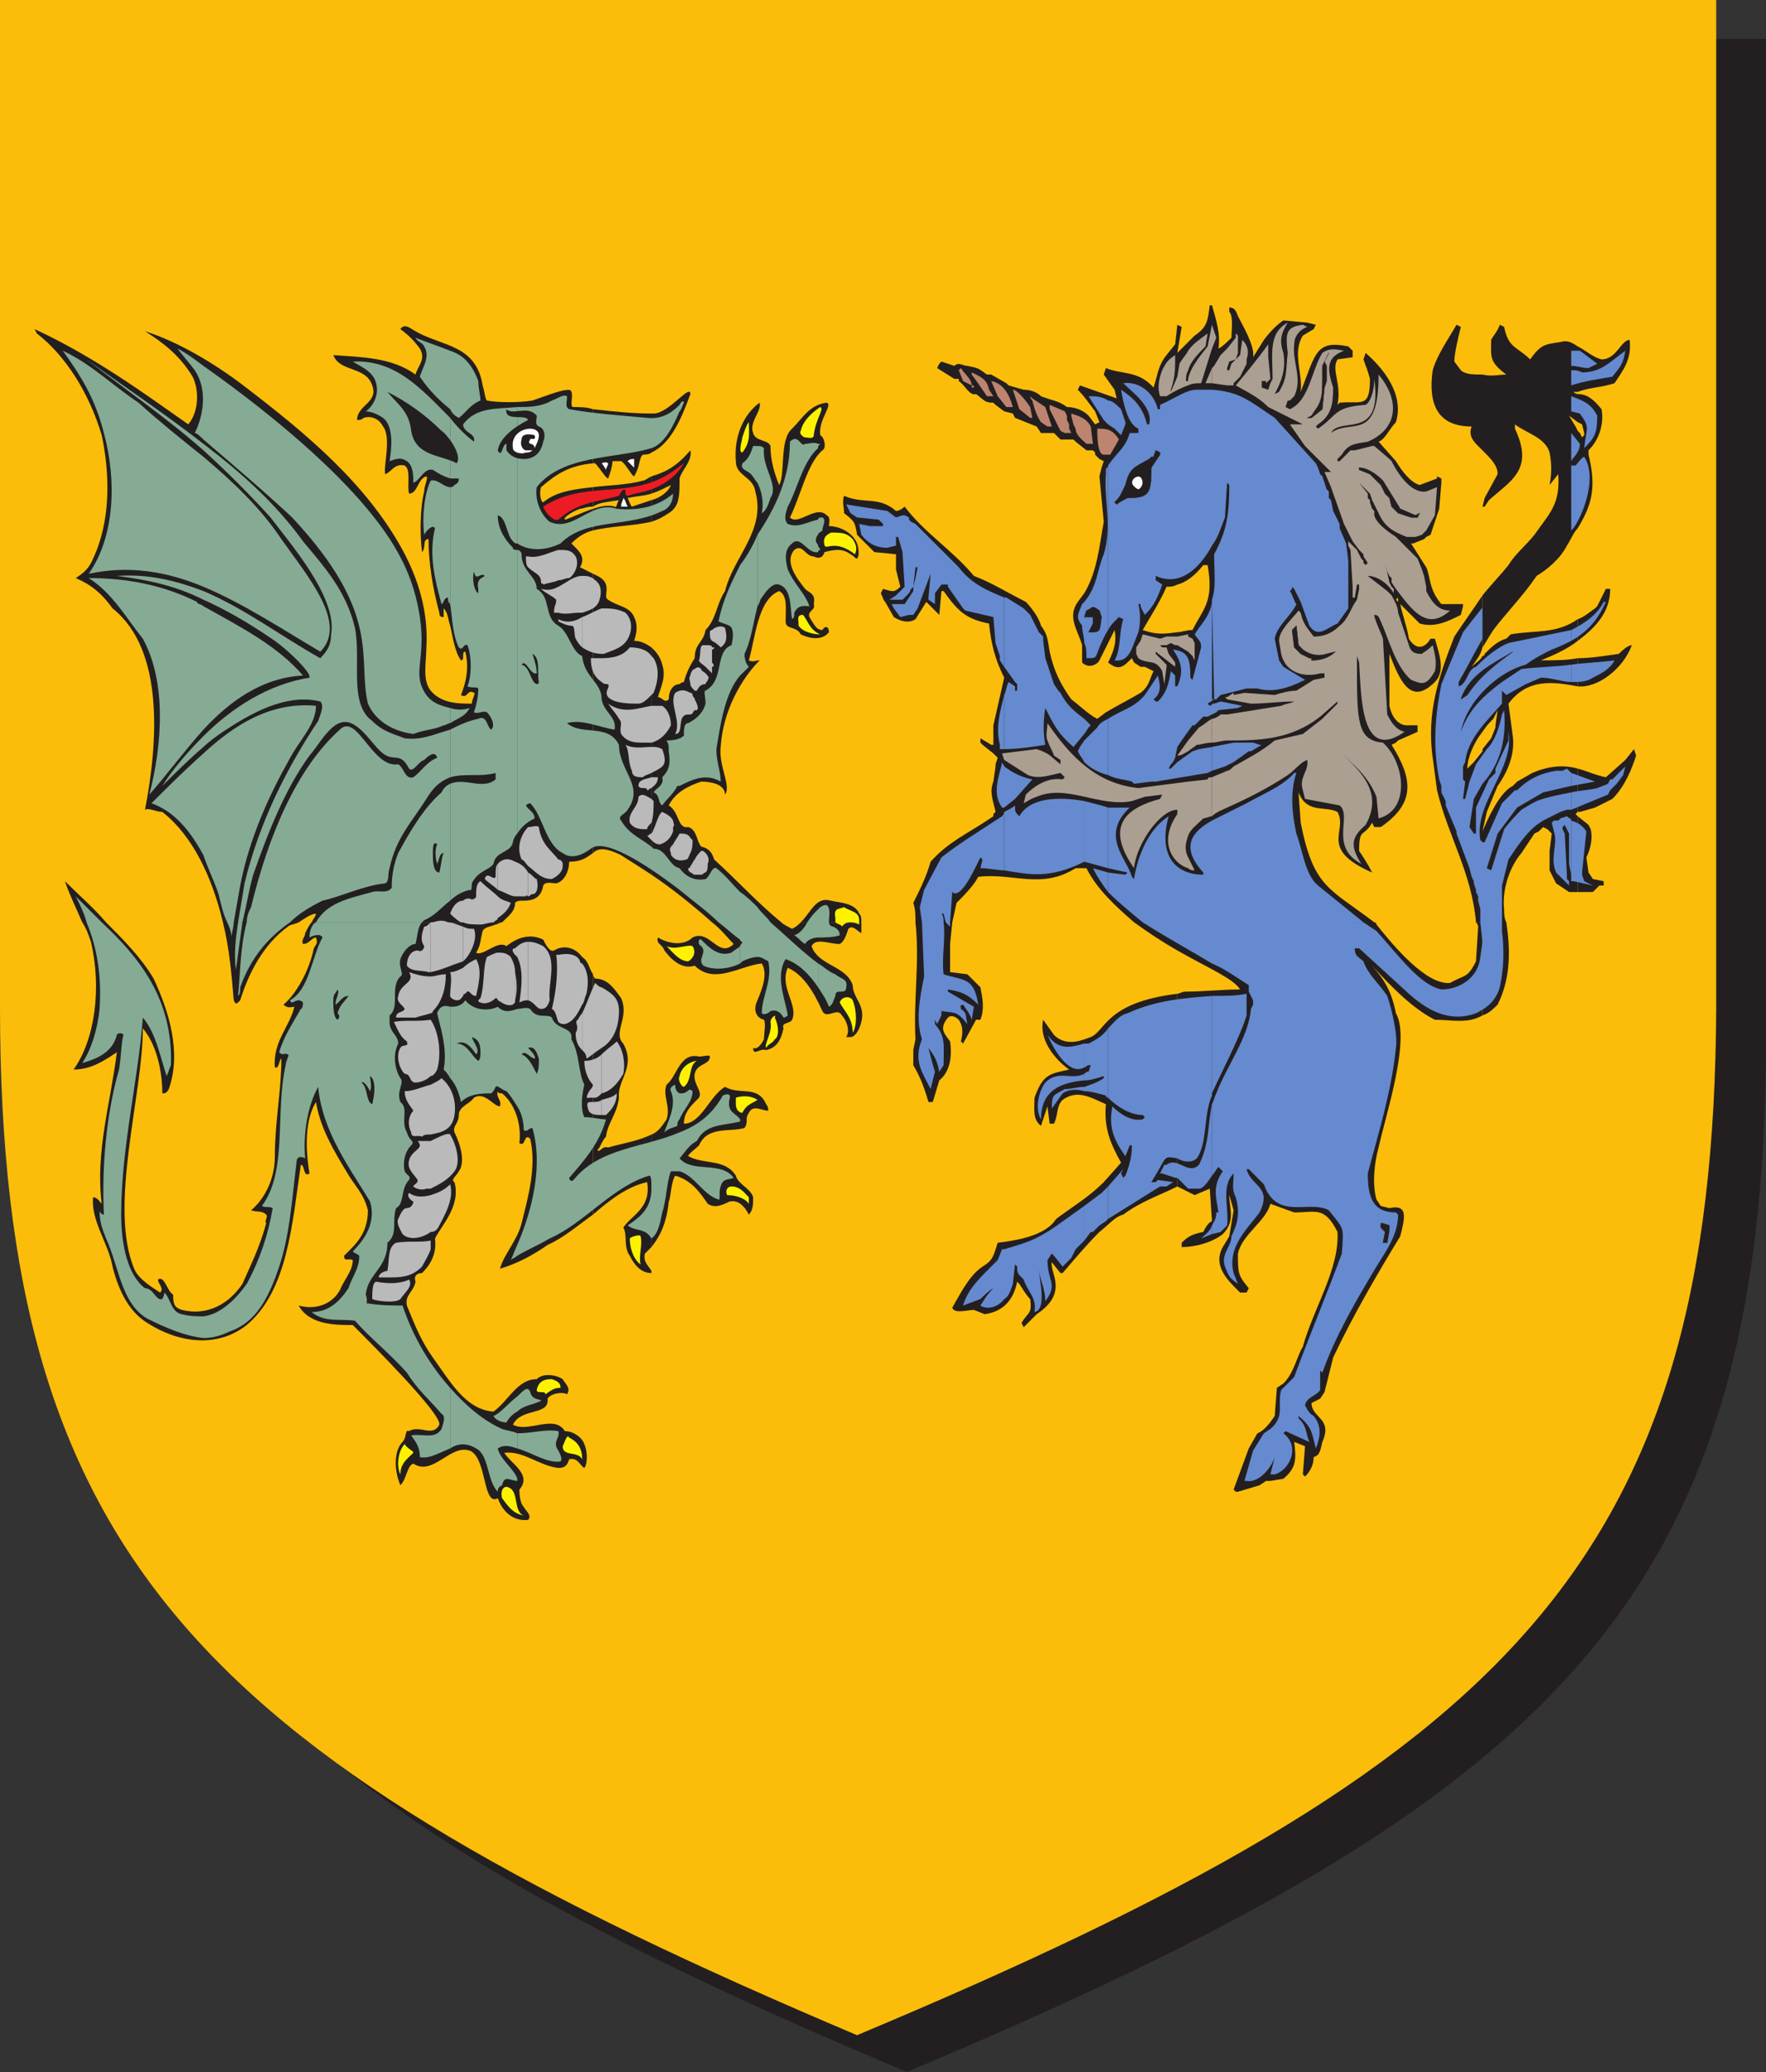 <svg xmlns="http://www.w3.org/2000/svg" width="612" height="717.75"><rect width="100%" height="100%" fill="#333333" stroke="none"/><path fill="#231f20" fill-rule="evenodd" d="M16.5 361.5c.75 192.75 72.75 261.75 297.75 356.25 225-94.5 297-163.5 297.75-356.25v-42H16.5v42m297.75-348H16.5v306H612v-306H314.25"/><path fill="#fbbd09" fill-rule="evenodd" d="M0 348.75C0 541.5 72 609.75 297 705c225.75-94.5 297-163.5 297.75-356.25V319.5H0v29.25M297 0H0v319.5h594.75V0H297"/><path fill="#231f20" fill-rule="evenodd" d="M513.75 351.75C516 351 517.5 349.5 519 348c4.5-9 4.5-18.75 3-28.5h-8.25v32.25m13.5-56.25 4.5-6.75 1.5-.75 1.5-1.5 1.5.75 1.5 1.5-.75 6v6.75l2.25 4.5 4.5 3h3v-26.25L546 282l.75-.75v-15c-5.25-1.5-10.5-.75-15.75 1.5l-5.25 3-1.5 1.5c-4.5 2.25-8.25 10.5-10.5 15.75l1.5-6.75 3.75-9c3.75-5.25 6-11.25 5.25-17.25l-1.5-11.25c6.75-9 15.75-7.5 24-6V228c-3.75.75-8.25.75-12.75.75 3.75-1.5 9-3.75 12.75-6.75v-7.5c-7.5 5.25-15 3.75-23.25 5.25l-1.5 1.5c-3 .75-5.25 3-7.5 5.25 0 .75-.75.75-.75.75v26.25c1.5-2.25 2.25-3 3.75-4.5l1.5-3-.75 5.25v.75l-1.5 3.75-3 3.75v60H522c-.75-1.5-.75-3-.75-4.5-.75-6 1.5-14.25 6-19.5m-16.5-31.5-2.25 2.25c0-3.75 2.25-9 5.25-12.75v-26.25c-.75 1.5-2.25 2.25-3.75 3.75 1.5-2.25 3-3.75 3.75-6.75v-18c-3 4.5-6.75 9.75-9.75 14.25-5.25 13.5-9.75 26.25-7.5 42l1.5 11.25c3.75 15.75 12 28.5 13.5 45.75h2.25v-59.25l-3 3.75"/><path fill="#231f20" fill-rule="evenodd" d="m450.75 285-.75-10.5c3 7.5 9 4.5 13.5 6.75 3.75 6.75-6.75 12.75 12 21-1.5-3-3-5.25-4.5-7.5 0-8.25 1.5-4.5 4.5-9.75l.75 1.5h2.25c12-8.25 11.25-16.5 3.75-28.5l1.5-.75.75-.75 6.75-3v-2.25h-3.75c-3 0-5.25-3-6-6.75v-18c3.75 9.75 7.5 18 15.75 9.75 3.75-3.75 1.5-9.75 0-15h-1.5c-2.25 3.75-5.25 3.75-7.5 0-.75-4.5-2.25-8.25-3-12l-1.5-1.5.75-.75v1.5l7.5 7.5c5.25 1.5 9.75-.75 14.25-3l.75-3v-.75h-7.5c-4.5-5.25-3.75-9.75-5.25-12.75l-5.25-8.25h.75l3.75-1.5.75-.75 1.5-.75 3-9 .75-9v-1.5L498 165v.75l-6 2.25c-3-.75-6-4.5-8.25-8.25l-6-6.75c2.25-.75 3.75-4.5 6-6.75 3-9.75-4.5-18.75-10.5-24l-.75 2.25c.75 2.25 1.5 3.75 2.25 6.75 0 10.5-3 7.5-10.5 8.25l-.75.75c1.5-7.5-2.25-12 0-15.75l5.25-.75v-2.25l-1.5-1.5c-11.25-2.25-11.25 2.25-16.5 15.75.75-6.75-3-13.5.75-19.5l3.75-2.25.75-1.5-3-.75-8.25-.75c-2.25 1.5-4.5 3.75-6.75 6.75l-3.75 6C435 120 430.5 112.5 429 109.5c-.75-2.25-1.5-3-3-3v1.5c1.5 1.5.75 6.75.75 9-1.5 1.5-3 3-4.5 3.75.75-5.25-.75-9.75-2.25-15h-.75c-.75 5.25-.75 7.5-5.25 10.5l-6 6 1.5-9-1.5-.75v90c3-.75 6-3 9-6.75h1.5c2.25 12.75-1.5 15-5.25 22.5-2.25 0-3.75.75-5.25.75v100.5h68.25c-15.75-12-21-12-25.5-34.5m61.5 36-.75 12c-3 6-3.75 4.5-9 7.5-8.25.75-19.5-12.75-25.5-20.25 0-.75-.75-.75-.75-.75H408v9.75c10.5 6 19.5 9.75 21.75 13.5-6 0-12.75.75-18.75.75-1.5 0-2.25.75-3 .75V411l6 3 5.25-2.25L420 423c-1.5.75-2.25 2.25-3 3.75-3.75.75-5.25 1.5-7.5 3.75v1.5c4.5 0 10.5-1.5 14.25-4.5 4.5-4.5 2.25-9 2.25-13.5l1.5 5.25-1.5 9-2.25 3.75c-3.75 6.75 2.25 12 6 15.75H432l.75-1.5c-3.75-4.5-3.75-5.25-3.75-12 1.5-6.75 9.75-11.25 11.25-17.25l8.25 3c7.5 0 10.5-2.25 15 6.75.75 12.75-8.25 26.25-12 39.75-2.25 3.75-3 9-6.75 12.75l-2.25 1.5-.75 9.75c-1.5 2.25-3.75 5.25-6 6l-3 5.25L427.5 516l.75.75h.75l7.5-2.25 2.25-1.5h1.5l4.5-.75c4.5-3.75 4.5-6.75 3.75-12.75l3.75 1.5-.75 9.75.75.75c1.5-1.5 3-3.75 3-6.75 2.25-.75 2.25-2.25 3-5.25 3.75-8.25-3.75-8.25-3.75-13.5l3-1.5 1.5-2.25 3-12c6.75-14.25 15-28.5 23.25-42 1.5-6 3-11.25-3.75-9.75l-3-.75-1.5-2.25c-1.5-5.25-.75-12.75.75-18C480 387 489 360 483.75 351c-1.5-7.5-3.75-11.25-8.25-16.5 6.75 7.5 14.25 15 21.75 18.75 6 0 11.25 1.5 16.5-1.5V319.5h-2.25s.75.75.75 1.5m-195 39-.75 3.75V369c2.25 3.75 3.75 7.5 5.25 12.75h1.5l2.25-7.5c3.75-3 4.5-8.25 3.75-13.5-2.25-3-3.75-4.5-.75-8.25.75-.75 2.25-.75 3.75.75 1.5 2.25 1.5 4.5.75 7.5l.75.75 4.5-8.25h1.5c1.5-3.75.75-7.5 0-11.25l-4.5-4.5-6-.75V327l.75-7.5h-12.75c1.5 13.5-.75 27 0 40.5M408 329.25v-9.75h-15c5.25 3.75 9.75 6.75 15 9.75m-12-111c3-5.25 6-9.75 8.25-15 1.5 0 2.25 0 3.75-.75v-90l-.75 6.75-3 3.75c-3 3.75-3 6.75-4.5 11.25-5.25-6-11.25-4.5-16.5-6.75l-.75 2.25 3.75 5.25.75 3-12.75-4.5-.75 1.5c2.25 2.25 3.75 4.5 6 7.5l1.5 3.75-1.5.75-2.25-3c-2.25-2.25-5.25-3-7.5-3-3-2.25-5.25-2.25-9-3.75-1.5-1.5-3.75-2.25-6-2.25l-5.25-1.5-.75-.75-5.25-3H342c-3-2.25-3-2.25-6.75-3-1.5 0-3-1.5-4.5 0l-4.5-1.5-.75.75-.75 1.5 6 3.75h1.5v.75c2.25 1.5 3.75 5.25 6 4.5 3 2.25 3 3 6 3l.75.75 3 2.25 3 .75.75 1.5 7.5 3 1.5 2.25h4.5l2.25 2.25h4.5l.75.75 3.75 3h2.25l.75.75v.75l1.5 1.5 1.5.75-.75 2.25-.75 3 1.5 15.75c-1.5 8.25-2.25 17.25-6.75 24.75l-2.25 3c-3.75 5.25 0 9.75 1.5 15v6c2.25 2.25 5.25.75 6-.75l5.25-10.5c.75 3.75 0 6.75-2.25 11.25 3.75 3 5.25 1.5 8.25-1.5l.75 1.5 2.25 1.5h1.5l3 1.5c-1.5 3-1.5 5.25-4.5 7.5-3.75 2.25-8.25 4.5-12 6.75l-3 2.25c-3-1.5-6-4.5-9-6.75-3.75-5.25-6-9.75-7.5-16.5-.75-4.5-.75-6-3-9-.75-3-3.75-6.75-5.25-8.25-6-3-12-6.75-18-9-7.5-9-17.25-15-24-24 0 0-1.5 1.5-3 1.5-6-5.25-11.25-2.25-18-5.25-.75 2.25 0 3.75 0 6 3.75 3 3.75 3 4.5 7.5l6 6 7.5.75v5.25l1.5 6c-2.25 2.25-3 1.5-6 .75l-.75 1.5c.75 1.5.75 2.25 1.5 3l3 5.25c2.25 1.5 5.25 2.25 7.5.75l3.75-6 4.5 4.5.75-8.25h.75c5.25 7.5 8.25 9.75 15.75 11.25.75 7.5 2.25 12.75 5.25 18.75l-3.75 16.5V258h-.75l-3.75-2.25v1.5l.75.75 3.75 3 1.5 1.5-.75 2.25v.75l-.75 5.25c-1.5 3.75 0 6.75.75 10.5l-.75.75v.75l-2.25 1.5c-6.75 4.5-13.5 7.5-19.5 14.25-1.5 5.25-3.75 9.75-6 14.25.75 2.25.75 4.5.75 6.75H330l1.5-6.75c2.25-2.25 6-6 7.5-9 12-1.5 21.75 4.5 33.75-3h3.75c3.75 7.5 10.5 13.5 16.5 18.75h15V219c-5.25.75-7.5.75-12-.75"/><path fill="#668acf" fill-rule="evenodd" d="M456.75 306.75c-4.5-3.75-5.25-12-7.5-18-1.5-6.75-2.25-14.25 0-21h-.75c-3.75 4.5-11.25 7.5-16.5 10.5l-12 6v35.25h52.5l-15.75-12.75m66-9c3-4.5 6-9 9.75-12l2.25-1.5 6-3 2.25-.75h1.5v-6c-3.75.75-8.25 1.5-12 3l-1.5.75-3.75 2.25c-1.5 1.5-3.75 3.75-6 6.75l-4.5 14.25-1.5-.75 3.75-12 6.75-9 9-5.25 9.75-2.25v-4.5l-1.5-1.5-1.5.75h-2.25c-4.5.75-9 2.25-13.5 6.75H525l-4.5 4.5-6 13.5h-.75L513 291c-2.25-12.75 12-24.75 9.75-37.5v3l-4.5 9.75v1.5L516 270l-4.5 9.75v9h-.75l-1.5-2.25 1.5-9.75 3-5.25c6.75-7.5 8.25-16.5 7.5-25.5l-.75 1.5c-.75 3.75-2.25 9-5.25 12l-3.75 5.25-2.25 6-1.5 6H507l.75-6-.75-.75v-4.5l.75-1.5c.75-8.25 8.25-15 12.75-20.25v-4.5l1.5 1.5 6.75-3.75 5.25-2.25c3.75 0 7.5 1.5 10.5 1.5v-6c-5.25.75-11.25.75-17.25 1.5l-6.75 4.5c-6 4.5-11.25 9-14.25 17.25 2.25-11.25 13.5-21 22.5-23.25 3-2.25 6-3.75 9-5.25 2.25-.75 5.25-2.25 6.75-3v-3.75l-21.75 4.5c-3.75 1.5-7.5 4.5-11.25 8.25-3 .75-3 6-6 6.75v-1.5c5.25-9 9-18 15.75-25.5 7.5-9.75 16.5-17.25 23.25-27V150l-3.75-6.75h-2.25l-1.5-1.5.75-.75 6.75 1.5v-5.25c-.75 0-1.5 0-2.25-.75l.75-1.5c0-.75.75-.75 1.5-1.5v-5.25c-4.5-.75-7.5 0-11.25 6.75l2.25-5.25c3-3.75 6-3.75 9-3v-5.25l-4.5-.75-5.25 1.5c-3 2.25-3 6-3 9L529.5 135l-.75.75-.75-.75h.75l1.5-5.25c0-7.5-6.75-7.5-9.75-12.75v3.75c1.5 3 5.25 3.75 6 8.25l-.75-.75v-.75c-3-3-5.25-4.5-7.5-9-.75 3 0 6 4.5 9 3 2.25 2.25 1.5 3 6-.75-.75-.75-.75-.75-1.5l-1.5-.75c-6 1.5-17.25 2.25-21-6l.75-5.25c-6 7.5-6.75 12.75-3 22.5 2.25 2.25 6 3.75 10.5 3L516 138c-3 1.5-6.75 0-9.75-.75-3-2.25-3.75-4.5-5.25-7.5v-2.25c1.5 4.5 3 6.75 6 9 7.5 4.5 12.75-3 19.5-.75-.75.75-3.75.75-5.25 1.5-4.5 1.5-11.25 6.75-9 14.25 3 3.75 6.75 6.75 9 11.25v-5.25l-.75-3c-3.75-3.75-3-6-1.5-11.25l.75.75-1.5 4.5c3 7.5 6.75 11.25 1.5 19.5l4.5-4.5c4.5-7.5-2.25-13.5-.75-20.25l2.25-3 1.5.75c-1.5.75-1.5 3-.75 3.75l9 6.75c3.75 3.75 3.75 7.5 3.75 10.5 5.25-12-3.75-14.25-7.5-22.5l.75-.75c3 4.5 6.75 7.5 9 12 .75 4.5 0 8.25-.75 12l.75 2.25v7.5h-.75c-.75 5.25-3.75 9.75-7.5 14.25l-.75 1.5h-.75l-2.25 3c-7.5 9-15 18-22.5 27.75l-7.5 18c-2.25 11.25-3 21.75-.75 33l.75 2.25v2.25l1.5 3v1.5l3.75 9v.75l4.5 12 .75 3 .75 1.5v.75l.75 2.25v.75l.75 1.5v1.5l.75 3v4.5h7.5v-12.75l2.25-9m-9 28.5-.75 5.25c-.75 7.5-7.5 11.25-13.5 11.25-7.5-1.5-15-12-22.5-20.25l-4.5-3H420v14.25c5.25 2.25 9 5.25 12.75 7.5v2.25l1.5 3v1.5l-.75 1.5c-.75 9.75-8.25 19.5-12 29.25-.75 1.5-.75 2.25-1.5 3.75v24.75c.75-.75 1.5-2.25 2.25-3l1.5 1.5c-3.75 5.25-2.25 9-1.5 14.25h-.75c0 2.25-.75 3-1.5 4.5v3l3-.75 2.25-2.25c.75-6-2.25-13.5 2.25-18 0 3.75-.75 5.25.75 8.25 1.5 5.25.75 9-1.5 13.5 0 3.75-3.75 6-2.25 10.5 1.5 3.75 1.5 3.75 4.5 6l-1.5-3.75c-2.25-9 4.5-15 9-21 4.5-9-3-9-4.5-15h.75l5.25 5.25c4.5 12.75 15.75 5.25 22.5 9 5.25 6.75 5.25 5.25 4.5 15-5.25 14.25-11.25 28.5-16.5 42.75l-4.5 4.5c-1.5 5.25 1.5 9-3.75 13.5l-2.25 1.5-3.75 6-3 10.5h.75c3.75.75 8.25-3.75 9.75-8.25l-1.5 6h1.5c5.25-1.5 9-9.75 3-14.25l.75-.75 8.25 3.75c-1.5-3.75-.75-5.25-3.75-8.25v-.75c4.5 3.75 4.5 5.25 6 11.25 1.5-3.75 2.25-7.5-.75-11.25-1.5-.75-2.25-2.25-3-3.75.75-3 3.75-3 5.25-5.25v-6.75l.75.75c4.5-12.75 12-25.5 18.75-36.75 3.75-6 7.5-11.25 7.5-18l-.75-.75c-7.5 0-9.75-4.5-9.75-13.5 3.75-14.25 8.25-28.5 9.75-43.5.75-4.5-1.5-13.5-3-18-3-4.5-6.75-7.5-8.25-12-1.5-1.5-3-1.5-3-4.5h1.5l17.25 15.75c7.5 6.75 15 9.75 23.25 6.75 3-1.5 6.75-3.75 8.25-9 1.5-6.75 1.5-13.5.75-19.5v-3H513l.75 6.75m-93.75 7.5V319.5h-24c8.25 5.25 16.5 9.75 24 14.25m-3-31.5v.75c-9.75 0-15.75-6.75-12-20.25-8.25 5.25-11.25 16.5-12 21.75l-.75-.75c-1.5-6-11.25-14.25-.75-24H384v21l6.75 1.5-.75.75-6-.75V309c3.75 3.75 7.5 6.75 12 10.5h24v-35.25c-6.75 3.75-11.25 9-3 18m-96.75 36c-1.5 7.5-3 15-.75 21.75-3 7.5 0 11.25 3 17.25l1.5-6c-.75-2.25-1.5-5.25-2.25-8.25 2.25 3 3 4.5 3.75 8.25L327 369c0-7.5.75-9.75-3-14.25v-1.5l.75 1.5 1.5-3v-1.5c5.25.75 5.25 0 9 4.5-.75-3 0-3.75-2.25-5.25 0-1.5-.75-.75.75-1.5 1.5 2.25 2.25 3 3 5.25l.75-4.5-9-5.25v-.75c4.5.75 6.75 1.5 10.5 5.25-1.5-9.75-5.25-8.25-12-10.5-.75-6 .75-12 0-18h-7.5l.75 18.75m9-17.25v-1.5h-1.5l1.5 1.5m-2.25-4.5.75 3h1.5L330 309c3 3 8.25-9 9.75-12l.75.75-.75 3c3 0 6 .75 8.25.75v-20.25c0 .75-.75 1.5-.75 1.5-6.75 4.5-14.25 9-21 14.25l-6 11.25-1.5 6 .75 5.25h7.5c0-.75 0-2.25-.75-3h.75"/><path fill="#231f20" fill-rule="evenodd" d="M247.5 297.75c-.75-2.25-1.5-3.75-4.5-4.5-1.5-1.5-1.5-6-4.5-6.75-3.75.75-3-5.25-6.75-7.5 2.25-4.5 6.75-6.75 11.25-8.25 3 0 8.25.75 8.25 4.5 2.25-3-2.25-9.75-1.5-16.5.75-12.75 7.5-24 13.5-30-1.5 0-2.25.75-3.75 0 2.25-7.5 3-21 10.5-24 3 1.5 2.25 6 2.25 10.5 0 3 3.75 1.5 5.25 4.5 3 1.5 7.5 2.25 9.75-.75 0-2.25-1.5-2.25-2.25-.75-2.25 0-3-2.25-4.5-4.5-.75-2.25 2.25-2.25 1.5-4.5.75-3.75-1.5-3.75-3-5.25-2.25-3-7.5-9-3.75-13.5 3-2.25 3.75 2.25 6.75 2.25 1.5.75 3 .75 3.75-1.5 3-.75 6-1.5 9 .75 1.5.75 1.5 1.5 2.25 1.5.75-.75.75-3 0-5.25-1.5-3.75-6-6-9.75-6 0-.75.75-3-.75-3.75-3.75-3.75-9.75 3.75-12.75.75 3.75-7.5 6-18.75 11.25-23.25 1.5-.75.75-4.5-.75-5.25-.75-5.25 4.5-10.5 2.25-11.25-6 .75-8.25 5.25-12 9-4.5 3.75-2.25 15.75-4.5 19.5-1.5-3.75-3-8.25-3-13.5-.75-2.25-5.25-1.5-6-4.5-1.5-3.75 3-7.5 2.25-10.5-5.25 3.75-9 11.25-8.25 20.25 0 5.25 6 5.25 6.75 10.5 3.75 13.5-7.5 22.5-10.5 34.5-3 4.5-3 9.75-6.75 13.5-.75 4.5-3.75 4.5-3.75 9.75-1.5 2.25-3 5.25-3.75 8.25 0 0-.75 0-1.5.75-2.25 0-3.75 2.25-3.75 5.25-1.5 1.5-2.25-.75-3.75-.75.75-3 3-6.75 1.5-11.25-.75-3-2.25-4.5-3.75-6V303c6.75 4.5 14.25 10.5 21 16.5h24c-8.25-6.75-15.75-15-23.25-21.75m27 24c-1.5-.75-3-1.5-3.75-2.25h-24c3 2.25 5.25 5.25 7.5 7.5-5.25 5.25-8.25-5.25-14.25-2.25-3 3-8.25 2.25-12 0-.75 2.25 1.5 2.25 2.25 4.5 2.25 3 6 6.75 10.5 5.25 6.75 6.75 15.75 0 23.25-.75 2.25 3.75 0 9-1.5 12.75-1.5 3-.75 6 2.25 6.75.75 1.5 0 4.5 0 6.75-.75 1.5-2.25 3.75-3.75 3 0 3 2.25 0 4.5.75 3.75-.75 5.25-3.75 6-7.5-.75-2.25 2.25-1.5 3-3 2.25-5.25-4.5-11.25-1.5-18 5.25 2.25 9 8.25 12 15 1.5 3 5.25-1.5 6.75 1.5 1.5 1.5 3 5.25 1.5 7.5h1.5c1.5 0 3-2.25 3.75-5.25 1.5-6-3-8.25-3-12.75-2.25-6.75-12-6.75-14.25-13.5 1.5-3 6-.75 9.75-.75 1.5-.75 2.25-3 3-5.25 1.5-1.5 3 .75 4.5 1.5v-3.75h-21c-.75.75-1.5 1.5-3 2.25"/><path fill="#231f20" fill-rule="evenodd" d="M288 312c-5.25-1.5-6.75 3.75-10.5 7.5h21c0-1.5 0-2.25-.75-3-1.5-3.75-6.75-3.75-9.75-4.5m-265.5-6.75c1.5 4.5 3.75 9 6 14.25h8.25c-4.5-5.25-9.75-9.75-14.25-14.25m149.25 15c.75 0 1.5-.75 2.25-.75h-66c-.75.75-1.5 2.25-2.25 3.75 0 1.5-1.5 2.25-.75 3.75 2.25 0 3-2.25 4.5-2.25.75 2.25 0 2.25-.75 3.75-1.5 7.5-6 15.75-10.5 19.5 1.5 1.5 3 .75 3.75.75-1.5 6.75-7.5 12-6.75 21 1.5.75 1.5-3 2.25-3 0 11.25-2.25 21.75-2.25 33.75 0 8.25-3.75 15-8.25 18.75 2.25.75 3.75 0 5.25 1.5.75.75-.75 2.25 0 3C90 432 87 438 84 444.75c-4.5 6.75-12 11.25-21 9-2.25-.75-3-1.5-3-5.25-2.25-1.5-3-6.75-5.25-5.25 0 1.5 2.25 3 .75 4.5-2.25-1.5-7.5-4.5-9-8.25-9-21.75 3-60 3-83.25 4.5 5.25 6.75 14.25 6.75 22.5.75 0 1.5 0 2.25-1.5 4.5-12.75 0-27-5.25-38.25-4.5-7.5-10.5-13.5-16.5-19.5H28.5c1.5 2.25 2.25 4.5 3 6.75C35.25 342 33 360 25.5 370.5c6 0 10.5-3 15-6-2.25 18-7.5 34.5-5.25 52.5-.75-.75-1.5-2.25-3-2.25-.75 8.25 5.25 15.75 6.75 24 2.25 9 6 15.75 12 19.5 10.5 6.75 24 9 34.5.75 14.25-12 15.75-35.25 18.75-55.5 1.5 0 .75 4.5 3 3-1.5-9-1.5-18.75 2.25-24.75 1.5 9 6 16.5 10.5 24 3 5.25 6 7.5 7.5 13.5 0 8.25-4.5 12-8.25 15.75 0 2.25 1.5.75 3 1.5 0 3.75-3 6.75-4.5 10.5-3 5.25-9 6.75-14.25 5.25 3.75 6.75 12.75 6.75 18.75 6.75 6.75 6.75 30.75 30.75 30 34.5-2.25 4.5-6.75 0-10.5 2.25-1.5-.75-.75 2.25-2.25 3.75-3 3-3 9.75-.75 15 2.25-2.25 2.25-6.75 4.5-7.5 6.75 4.5 12.75-6.75 19.5-4.5 6 2.25 4.5 19.5 9.75 16.5.75 2.25 3.75 8.25 10.5 7.5 1.5-1.5-.75-3-1.5-4.5-1.5-1.5-1.5-5.25-1.5-6 4.5-5.25-3-9-5.25-12.75 6.75-.75 12 4.5 18.75 5.25 2.25 0 3-.75 3.75-3 3-.75 3.75 2.25 5.25 3 .75-.75 1.5-4.5 0-8.25-.75-2.25-3.75-4.5-6.75-4.5-3.75-6-12.75.75-18-2.25 3-6 12.75-3 12-9 1.5-2.25 6-2.25 6.75-1.5 1.5-2.25-.75-3.75-1.5-5.25-2.25-1.5-6.75-2.25-9 0-6.75 0-9.75 7.5-15 11.25-9.75-.75-15-10.5-21-18.75-3.75-5.25-6-10.5-9-18-.75-3.75 2.25-4.5 3-8.25-.75-2.25.75-3 2.25-3 2.25-2.25 5.25-6 4.5-12 2.25-4.5 9-11.25 6.75-19.5-1.5-.75.75-2.25 1.5-3.75 2.25-3 .75-9-1.5-13.5-.75-2.25 1.5-3 1.5-6s3.75-3.75 5.25-6c3.75-2.25 6.75 3 9 3 .75-2.25-1.5-3-.75-5.25 0 .75.75.75 1.5.75 4.5 3.75 6.75 10.5 6 17.25 2.25 1.5 1.5-3.75 3.75-1.5 2.25 9.75-.75 20.25-3 29.25-1.5 6-6 10.5-7.5 15.75 5.25-1.5 11.25-4.5 16.5-8.25 5.25-2.25 10.5-6.75 15.75-10.5V337.5c-1.5-2.25-1.5-4.5-3.75-6-2.25-3-6-4.5-9.75-2.25-1.5.75-3-2.25-3.75-3.75-4.5-2.25-9-.75-12.75 2.25-3-2.25-8.25 3.75-10.5 2.25 1.5-2.25 1.5-4.5 2.25-7.5.75-1.5 3-1.5 4.5-2.25"/><path fill="#231f20" fill-rule="evenodd" d="M83.25 346.5c3-9.75 8.25-19.5 16.5-25.5.75-.75 2.25-.75 3.75-1.5H77.25c2.25 9 3 18 3.75 27 .75 1.5.75 1.5 2.25 0m26.25-30c0 .75-.75 1.5-1.5 3h66c2.25-2.25 4.5-3.75 4.5-6.75.75-.75 1.5-.75 3-.75 3 0 6-.75 6.75-5.25.75-1.5 3-.75 4.5-.75 3-.75 4.5-4.5 4.5-7.5 4.5 0 6-1.5 8.25-3v-96.75l-4.5-2.25c2.25-3.75-.75-6-3-8.25 2.25-2.25 4.5-3.75 7.5-4.5v-7.5c-4.5 1.5-9 3.75-9.75 3.75-.75-.75 3-3 5.25-3.75.75 0 2.25-.75 4.5-.75v-6.75c-6.75.75-12.75 1.5-17.25 5.25-.75 0-1.5-3-.75-5.25 5.25-4.5 9.75-7.5 18-8.25v-18.75c-2.25-.75-4.5-.75-6.75-.75-1.5 0 0-3.75-.75-5.25 0-2.25-9 1.5-13.5 3-4.5.75-12 .75-15.75 0-.75-.75-.75-3-1.5-5.25C165 119.25 153 120 144 114.75c-1.5-.75-3.75-3-5.25-.75 3 2.25 4.5 3.75 6.75 6.75 2.25 3.75-.75 6-1.5 9-8.25-6-18.75-6-28.5-6.75 2.25 6 11.25 3.75 13.5 10.5 2.25 6-5.25 6.75-5.25 12 .75 0 1.5 0 2.25-.75 2.25-.75 5.25 0 6.75 3 3 3.75 0 14.25.75 16.5 2.25-.75 3-3.75 6.75-3 2.25 1.5.75 6.75 1.5 9.75 3 0 3-5.25 6-6 .75.75-.75 3-.75 5.25-1.5 6-1.5 15-.75 21 1.5-1.5 0-4.5 2.25-4.5 0 8.25 1.5 17.25 3.75 25.5 0 1.5.75 1.5 1.5 1.5v-3c1.5 1.5 1.5 3.75 2.25 6 .75 3 1.5 9 3.75 12 1.5 0 0-3 1.5-3 1.5 6 0 11.25-1.5 15 2.25 1.5 2.25-2.25 4.5-.75.75 0-.75 2.25-.75 3.75-4.5 0-10.5 0-14.25-4.5-3-3.75-1.5-9.75-1.5-15 .75-12.75-3-24-8.25-33.75-12.75-23.25-33.75-40.5-53.25-55.5-10.5-8.25-24-16.5-36-20.25 6 3.75 12 8.25 16.5 15.75 2.25 4.5 2.25 12-1.5 16.5-15-10.5-32.25-23.25-53.25-33l.75 1.5c9.75 7.5 18 20.25 22.5 35.25 3 14.25 3 30-3 42.75-1.5 3.75-3.75 5.25-6 6.75 5.25 2.25 9 5.25 12.75 10.5 18 14.25 15.75 46.5 11.25 69.75 1.5-.75 3.75.75 6 .75 10.5 8.25 17.25 22.5 21 38.25h26.25c2.25-1.5 4.5-3 6-3"/><path fill="#85ab94" fill-rule="evenodd" d="M283.5 324.75c2.25 0 5.25 0 7.5-.75 0-1.5-.75-2.25-2.25-3-.75 0-1.5-.75-1.5-1.5h-3.75v5.25m3-11.25c-1.5 0-2.25.75-3 1.5v4.5h3.75c0-2.25.75-4.5-.75-6M275.25 324c1.5.75 2.25 2.25 3.75 3 .75-1.5 3-2.25 4.5-2.25v-5.25h-3.75c-.75 1.5-2.25 3.75-4.5 4.5m4.5-4.5h3.75V315c-1.5 1.5-2.25 2.25-3.75 4.5m-17.25 12c1.5 0 2.25.75 3.75 1.5 1.5 6.75-2.25 12-2.25 18 .75.75 2.25 0 3-.75 2.25-.75 3.75.75 4.5 2.25 0 0 .75 0 1.5-.75-.75-5.25-4.5-13.5-.75-19.5 4.5 1.5 8.25 5.25 11.25 9.75v-8.25c-6-4.5-11.25-9.75-16.5-14.25h-4.5v12m0-12h4.5c-1.5-2.25-3-3-4.5-5.25v5.25m-6 6c0 .75.75.75.75.75 0 .75-.75.75-.75 1.5v6l.75-.75c1.5-.75 3.75-1.5 5.25-1.5v-12h-6v6m0-16.5v10.5h6v-5.25c-1.5-1.5-3.75-3.75-6-5.25m-8.25-8.25c-1.5-.75-2.25 3-3.75 3.75-3.75.75-6.75-.75-9-3.75v7.5c4.5 3.75 9.75 7.5 13.5 11.25h7.5V309c-3-3-5.25-6-8.25-8.25m8.25 24.75v-6H249c3 2.25 5.25 4.5 7.5 6M82.5 345c.75-.75.75-1.5.75-3C87 331.5 93 324.75 100.5 319.5h-15c-2.25 8.25-2.25 18-3 25.5m51-39c1.5-.75.75-3 1.5-5.25 2.25-10.5 7.5-15.75 12.75-24 2.25-3.75 4.5-6 8.25-7.5v-16.5c-5.25 1.5-9.75 3.75-15.75 3-3.75-1.5-7.5-2.25-11.25-6-8.25-6-3.75-21-6-32.25-3-12.75-10.5-21-18-30-9.75-13.5-21.75-24-34.5-33.75V156c8.25 7.5 15.75 15 23.25 23.25 6.75 9 23.25 27.75 21 40.5 0 3.75-1.5 6-3.75 8.25-13.5-7.5-26.25-17.25-40.5-23.25v3c6.75 3 15 7.5 24.75 14.25 5.25 3.75 12.75 11.25 12 12.75C93 237 80.25 245.25 70.5 255v3.75c1.5-1.5 4.5-3.75 6.75-5.25 9-6 21.75-13.5 33.75-10.5 1.5 1.5 0 4.5-.75 6.75C99.75 265.5 90 284.25 84.75 306l-2.25 13.5H84c1.5-6 2.25-11.25 3.75-16.5 5.25-15 11.25-30 19.5-41.25 4.5-5.25 9-15 15.75-10.5 3.75 2.25 6.75 7.5 9.75 9.75 3.75 3 6-.75 9 5.25 1.5 1.5 3-2.25 5.25-3 .75-.75 3.75-3.75 4.5-.75-3.75 1.5-5.25 4.5-8.25 6.75-3 .75-3-3-5.25-4.5-9 1.5-14.25-18-20.25-12-15 13.5-24.75 36.75-30.75 61.5-.75 1.5-1.5 3-1.5 5.25h15c3-3 6.75-5.25 11.25-7.5 6.75-1.5 14.25-5.25 21.75-6"/><path fill="#85ab94" fill-rule="evenodd" d="M81.75 336c.75-5.25 1.5-11.25 2.25-16.5h-1.5c-.75 5.25-1.5 10.5-.75 16.5M147 318.75c3.75-1.5 6-4.5 9-6.75v-40.5c-1.5.75-2.25 1.5-3 3-6 5.25-10.5 12.75-15 21-1.5 3.75-2.25 7.5-2.25 12-1.5 2.25-4.5.75-6.75 1.5-8.25 2.25-15.75 3.75-19.5 10.5h36.75l.75-.75"/><path fill="#85ab94" fill-rule="evenodd" d="M144 327c.75-3 .75-6 2.25-7.5H109.5c-1.5.75-2.25 3-2.25 5.25 1.5-.75 3.75-1.5 4.5 0-3.75 6.75-4.5 18-11.25 21.75.75 2.25 2.25-1.5 4.5.75 0 0 0 2.25-.75 2.25-3 5.25-6 9.75-7.5 15 1.5 1.5 1.5 0 3 .75.75 0-.75 2.25-.75 3.75-3.75 16.5.75 36.75-8.25 48.75 1.5.75 2.25 0 3.75.75-1.5 9-4.5 18-9 26.25-3.75 5.25-9 10.5-15 11.25v7.5c3 0 6-.75 9-2.25 9-3 13.5-11.25 17.25-22.5s4.5-24 6-36c0-2.25 1.5-2.25 3-1.5-.75-8.25.75-18 4.5-24.75 1.5 15.75 11.25 28.5 18 39.75 2.25 7.5-2.25 13.5-6 17.25.75.75 1.5.75 2.25 1.5 0 4.5-2.25 6.75-3.75 11.25-3 4.5-6.75 8.25-12.75 8.25 4.5 3.75 9.75 2.25 15 3 5.25 6 12 11.25 18 18 3.75 6 7.5 9 12 14.25 1.5.75.75 3 0 5.25-2.25 3.75-6.75 1.5-10.5 2.25 1.5 2.25 3 3.75 3 7.5 3 .75 6.75-1.5 10.5-3v-21c-6.75-7.5-12.75-17.25-16.5-28.5-3 0-7.5 0-12-.75-.75.75 0-1.5-.75-3 .75-7.5 7.5-9 7.5-18 3.75-3 1.5-7.5 3-12 3-1.5 1.5-6.75 4.5-9.75.75-1.5-.75-1.5-1.5-3-.75-3 0-6.75 2.25-9 1.5-1.5-.75-1.5-1.5-4.5-2.25-3.75.75-8.25-2.25-10.5-1.5-3.75 1.5-6.75 0-8.25-1.5-2.25-3-7.5-.75-12 0-3-3-3.75-3-7.5v-2.25c3.75-3 0-9.75 3.75-13.5 1.5-.75-.75-3 0-6 .75-2.25 3-5.25 5.25-5.25m-63.75-2.25c0-1.5.75-3.75.75-5.25h-2.25c.75 1.5 1.5 3.75 1.5 5.25M99.75 264c3.75-7.5 9.75-12.75 9.75-19.5-15.75-1.5-28.5 6.75-39 16.5v35.25c1.5 4.5 3.75 9 5.25 13.5.75 3 1.5 6.75 3 9.75H81c.75-4.5 1.5-8.25 2.25-12.75C86.25 291 93 276 99.75 264M30 319.5h5.25l-9-9c1.5 3 3 6 3.75 9m4.5 30c-.75 7.5-3 14.25-6 18.75 5.25-1.5 10.5-3.75 12-9.75 0-.75 2.25-.75 2.25 0-.75 3-.75 7.5-1.5 12-4.5 15.75-6 33.75-5.25 50.25-.75 0-1.5-.75-1.5-1.5 0 3.75.75 6 2.25 9.75 4.5 9.75 5.25 22.5 14.25 27.75 6 3 12.75 6 19.5 6.75V456c-2.25 0-4.5 0-7.5-.75-3.75-.75-3.75-5.25-6-7.5 0 0 0 .75-.75 2.25-2.25.75-3-3.75-6-3.75-6-4.5-8.25-15-8.25-25.5 0-23.25 6-47.25 7.5-68.25 4.5 5.25 6 13.5 8.25 20.25.75-1.5.75-2.25 1.5-3.75.75-23.25-11.25-37.5-24-49.5H30c3.75 9 5.25 18.75 4.5 30"/><path fill="#bbbaba" fill-rule="evenodd" d="M177 312.75c-1.5-.75-3-.75-4.5-2.25v7.5c2.25-1.5 3.75-3 4.5-5.25m-10.5 7.5c1.5 0 3-.75 4.5-.75h-4.5v.75m6-9.75c-1.5-1.5-3.75-3-6-5.25v14.25h4.5c.75-.75 1.5-.75 1.5-1.5v-7.5m-12 9c1.5.75 3.75.75 6 .75v-.75h-6m4.5-9c0 .75-1.5 1.5-2.25.75-.75 0-1.5 0-2.25.75v7.5h6v-14.25c-1.5.75-1.5 3-1.5 5.25m-9 6c.75.75 2.25 2.25 3.75 3h.75V312c-2.25 0-3.75 2.25-4.5 4.5m-6.75 3v17.25C153 336 156 334.5 160.5 333v-12c-2.25-.75-3.75-1.5-5.25-1.5h-6m.75 0h5.25c-1.5-.75-3-.75-5.25 0"/><path fill="#fff200" fill-rule="evenodd" d="M291.75 321c1.5-2.25 4.5-1.5 6-.75v-.75h-8.25c.75.75 2.25.75 2.25 1.5"/><path fill="#fff200" fill-rule="evenodd" d="M292.5 314.25c-1.5.75-3.75 0-3 3.75v1.5h8.25v-.75c0-3-3-3-5.25-4.5"/><path fill="#231f20" fill-rule="evenodd" d="M546.75 282.75V309H552l2.25-2.25h1.5v-1.5l-3.75-.75-1.5-2.25-.75-5.25c1.5-3 2.25-6.75 1.5-9.75l-.75-1.5-3.75-3m0-16.5v15h.75l5.25-1.5 6-3c4.5-4.5 6.75-10.5 8.25-15l-.75-2.25-3 3.75-6.75 6c-3.75-.75-6.75-2.25-9.75-3m0-38.25v9.75c6.75.75 15.75-6 18.75-14.25-1.5 0-3.75 2.25-4.5 3-5.25.75-9.75 1.5-14.25 1.5m0-13.5v7.5c6-4.5 11.25-9.75 11.25-18h-1.5l-3 6-.75.75c-2.25 1.5-3.75 3-6 3.75m0-65.25V183c4.5-7.5 6.75-13.5 3.75-25.5V156c4.5-4.5 5.25-10.5 4.5-14.25-3-3.75-5.25-5.25-8.25-5.25v9.75l1.5.75.75 3v.75l-.75.75-.75-1.5-.75-.75m0-29.25v15.75c3.75-1.5 8.25-1.5 12.75-3 3-4.5 6-8.25 5.25-15-3 0-4.5 6.75-9.75 6.75-3-.75-5.25-3-8.25-4.5m0 15.75V120c-2.25-1.5-3.75-2.25-6-1.5-5.25.75-6.75.75-10.5 6-4.5-4.5-7.5-3.75-9-11.25l-1.5-.75c-.75 2.25-2.25 3.75-3 5.25 0 6-.75 7.5 5.25 12-2.25 0-5.25.75-8.25 0V156c3 3 5.25 5.25 5.25 8.25l-4.5 8.25-.75 3h.75l1.5-2.25c7.5-6.75 15.75-10.5 9-24.75v-3 1.5c3.75 3 10.5 4.5 12 9.75.75 3.75.75 7.5 0 11.25l3-3.75c.75 10.5-3 13.5-8.25 21-3 3.75-6.75 6.75-9 10.5-3 3.75-6 6.75-9 10.5v18c1.5-2.25 2.25-3.75 3.75-6 4.5-6 10.5-12 15-18.75 3.75-2.25 8.25-6 10.5-10.5 1.5-2.25 2.25-4.5 3.75-6v-33.75l-.75-1.5-2.25-3.75 3 2.25v-9.75c-.75 0-1.5-.75-1.5-.75h1.5m-33 20.25v-26.25c-3 0-6 0-7.5-1.5l-2.25-3c0-3 1.5-9 2.25-12l-1.5-.75c-3 5.25-6.75 10.5-8.25 15.75-2.25 15.75 5.25 19.5 13.5 19.5-1.5 3.75 1.5 6 3.75 8.25M408 411v-66.75c-24.75 3-24.75 12.75-30 15-2.25.75-8.25 3.75-12.75-.75l-3.75-5.25c-1.5 6.75 3.75 13.5 9 17.25-6.75 1.5-9 1.5-12 9.75 0 3.75-.75 7.5 2.25 9.75l2.25-6.75.75 6h1.5c1.5-3 .75-6 3-8.25 5.25-3.75 9.75-.75 15 1.5-.75 8.25 1.5 13.5 5.25 20.25l-6 6.75c-5.25 5.25-10.5 8.25-16.5 12.75-3.75 6-14.25 7.5-20.25 8.25-1.5 4.5-1.5 6-5.25 8.25-4.5 3-7.5 9-10.5 14.25.75 2.25 5.25.75 7.5.75l3.75 1.5c5.25-.75 9.75-3.75 11.25-11.25l.75.75c1.5 2.25 2.25 3.75 3.75 5.25.75 5.25-.75 4.5-3 8.25l.75 1.5 4.5-4.5c11.25-7.5 4.5-14.25 5.25-18l3 3.75h.75c4.5-5.25 8.25-9.75 12.75-14.25 3-2.25 5.25-5.25 8.25-6 6-4.5 12.75-6.75 18.75-9.75"/><path fill="#668acf" fill-rule="evenodd" d="M544.5 284.25v21h.75l6.75 1.5-3-1.5-.75-2.25v-.75l1.5-14.25c-1.5-2.25-3-3-5.25-3.75m0-9.75v6l12.75-5.25.75-1.5 2.25-2.25 2.25-3 .75-3-4.5 4.5H558l-.75 1.5-3.75 1.5c-3 .75-6 .75-9 1.5"/><path fill="#668acf" fill-rule="evenodd" d="M544.5 267.75v4.5l8.25-1.5zm0-37.5v6c3 0 5.25 0 7.5-1.5 3-1.5 6-3 7.5-6-5.25.75-9.75.75-15 1.5m0-12V222c5.25-3 9-6.75 12-13.5h-.75c-2.25 4.5-6.75 7.5-11.25 9.75m0-57v22.5l.75-.75c3.75-5.25 8.25-18 3.75-24.75-.75 0-2.25 2.25-3 3h-1.5m0-11.25v9.75c.75-1.5 3-3 3-6l-3-3.75m0-12.75v5.25l3 .75c3.75 5.25 2.25 4.5 1.5 12 3.75-3.75 4.5-5.25 4.5-11.25-2.25-4.5-5.25-5.25-9-6.75m0-9v5.25c4.5-1.5 9.75-2.25 14.25-3 3-3.75 3.75-4.5 4.5-9-5.25 3.75-8.25 7.5-15 7.5-1.5-.75-2.25-.75-3.75-.75"/><path fill="#668acf" fill-rule="evenodd" d="M544.5 121.5v5.25c2.25 0 3.75.75 6 .75l3-1.5-6-4.5h-3m0 183.75v-21c0-.75-.75-.75-1.5-1.5l-2.25.75-.75.75h-1.5l-.75.75.75 3c1.5 4.5-1.5 9 .75 14.25l4.5 4.5v-1.5l-.75-.75V303l-.75-14.25-.75-1.5v-.75l.75-.75 1.5 3v10.5l.75 3.75v2.25M420 345v33.75c3-6.75 9.75-19.5 12-27v-7.5c-3.75.75-7.5.75-12 .75m0-86.25V267l4.5-1.5 3-1.5 5.25-3.75h.75l3.75-2.25h-.75l-2.25-.75h-6.75l-7.5 1.5m0-15v3.75l1.5-.75.75-.75 6.75-.75 1.5-.75-7.5-1.5-2.25.75H420m0-36 .75 34.5h.75l1.5-1.5 9-2.25h3.75c5.25 1.5 10.5 0 16.5-3l-7.5-4.5-1.5-2.25-1.5-7.5c.75-4.5 6-8.25 7.5-12-.75-.75-1.5-3.75-2.25-4.5l.75-.75v-.75l.75.75 2.25 4.5 3 8.25c3 4.5 6 .75 9.75-.75l3.75-5.25v-16.5l-.75-6-2.25-5.25v-1.5L462 177l-.75-3.75-.75-.75v-2.25l-.75-.75-1.5-4.5-.75-.75-.75-2.25-.75-1.5-14.25-15.75c-9-6-12-9-21.75-9.75v54c2.25-3 3-6 4.5-9.75l.75-12 .75.75c0 9.75-.75 15.75-5.25 24 0 6.75.75 11.25-.75 15.75m0-18.75v-54h-5.25c-3.75 0-7.5 3-12.75 5.25v1.5h-.75c-1.5-6-6.75-9.75-12-9 3 3 10.5 8.25 9 14.25h-.75c-1.5-6-4.5-9-9-12 .75 4.5 2.25 12 6 13.5v1.5h-3c-1.5 5.25-4.5 6.75-7.5 11.25v57c.75-1.5 1.5-2.25 3-3.75l.75-.75 1.5.75c-1.5 4.5-.75 10.5-3 14.25 5.25.75 6-4.5 8.25-9.75.75-3 .75-6.75 0-9.75h.75c0 1.5.75 2.25 1.5 3.75 3-3 4.5-6 6-10.5l-2.25-1.5v-1.5c8.25 3.75 15-2.25 19.5-10.5"/><path fill="#668acf" fill-rule="evenodd" d="M420 242.25v-34.5c0 3-1.5 6-4.5 9.75l-1.5 2.25c1.5 2.25 2.25 2.25 2.25 4.5l-3 11.25-.75-.75c0-6.75-.75-9-6-9.75 3 4.5 3.75 7.5 1.5 12.75h-.75V234l-1.5-1.5c-.75 4.5-1.5 7.5-4.5 10.5h-.75l-.75-.75c3-2.25 2.25-5.25 1.5-8.25l-4.5 6.75C393 245.25 388.5 246 384 249v19.5c3 1.5 6 1.5 8.25 2.25l.75.75 6-.75h1.5l18-3 1.5-.75v-8.25l-4.5.75-2.25.75L408 264l-2.25 2.25H405l.75-1.5.75-.75.75-1.5.75-3.75 1.5-2.25 3.75-5.25h.75l3-3h1.5l1.5-.75.75-3.75-1.5.75-.75-.75 2.25-1.5H420m0 136.5V345c-9.75.75-19.5 1.5-29.25 6-3 .75-4.5 3-6.75 5.25v24c3.75 3.75 8.25 6 12 6l.75.75-.75.75c-3.75.75-7.5-1.5-10.5-4.5-1.5 7.5.75 12 4.5 17.25l1.5-3.75h.75c0 3.75-.75 6.75-2.25 10.5l-.75.75-.75-1.5.75-1.5-5.25 6v11.25L402 411h2.25l2.25-1.5-5.25-.75-.75.75H399l-.75 1.5.75-1.5 2.25-3.75c3-5.25 2.25-5.25 6.75-4.5 2.25 1.5 5.25 1.5 6.75 0 3.75-5.25 2.25-15 5.25-21.75v-.75"/><path fill="#668acf" fill-rule="evenodd" d="M420 407.25V382.5c-1.5 6.75-.75 13.5-4.5 21-3.75 3.75-7.5-3-11.25 0h-.75l-1.5 3h.75l4.5 1.5h.75l3.75 3.75h3.75c1.5 0 3-2.25 4.5-4.5m0 20.25v-3c-.75 2.25-2.25 3-3.75 4.5l3.75-1.5m-36-288.75V147l2.25 1.5 2.25 2.25L390 147v-.75l-1.5-4.5c-1.5-1.5-3-3-4.5-3m0 8.25v-8.25c-2.25-1.5-4.5-1.5-6.75-1.5l5.25 8.25 1.5 1.5m0 71.25v-57c0 .75-.75.75-.75 1.5v1.5c-.75 9 2.25 18-.75 27.75-2.25 5.25-2.25 11.25-6.75 16.5v14.25c.75 1.5.75 3 .75 5.25 3.75 0 3 0 4.5-3.75.75-1.5 1.5-3.75 3-6m0 50.25V249c-1.5.75-3 1.5-3.75 3l-4.5 4.5v7.5c2.25 2.25 5.25 3.75 8.25 4.5m0 32.25v-21c-2.25-.75-5.25-1.5-8.25-2.25v21l8.25 2.25m0 8.25v-6.75l-5.25-1.5c1.5 3 3 5.25 5.25 8.25m0 71.25v-24c-1.5 2.25-3.75 3.75-6.75 5.25h-1.5v8.25c.75 0 .75-.75 1.5-.75h.75l-.75 2.25c-.75 0-.75 0-1.5.75v2.25c2.25 0 4.5-.75 6.75-1.5v.75c-2.25 1.5-4.5 2.25-6.75 3v1.5c2.25 0 4.5.75 7.5 1.5 0 .75.75.75.75.75m0 42V411l-2.25 2.25-6 4.5v12l2.25-3h.75l2.25-2.25 2.25-1.5.75-.75M375.75 249v5.25l1.5-2.25.75-.75-2.25-2.25m0-26.25V208.5l-.75.75c-1.5 3.75-2.25 4.5 0 7.5 0 2.25.75 3.75.75 6"/><path fill="#668acf" fill-rule="evenodd" d="M375.75 254.25V249c-3-2.25-6-4.5-8.25-9l-.75-.75-1.5-2.25-3-9-.75-6v-1.5L360 219l-3-6-2.25-2.25-6-3.75H348v24l3.75 5.25.75.75v2.25h-.75v-1.5l-2.25-1.5c-.75 1.5-.75 3-1.5 4.5v18.75c4.5 0 9.75-.75 14.25-1.5-.75-3.75-.75-8.25 0-12.75 3 6 4.5 9 9.75 13.5l3.75-4.5m0 9.75v-7.5l-1.5 2.25-.75 1.5c.75 1.5 1.5 2.25 2.25 3.75m0 34.5v-21c-8.25-1.5-18.75-1.5-22.5 5.25-1.5-1.5-1.5-1.5-1.5-3.75-.75.75-2.25 1.5-3.75 2.25v20.25c9 1.5 15.75 3 27.75-3m0 71.25v-8.25c-5.25 1.5-9 2.25-12.75-3 2.25 5.25 7.5 14.25 12.75 11.25m0 4.5V372c-4.5 2.25-9-1.5-13.5 3-2.25 3-3.75 9-1.5 12.75 0-10.5 7.5-12.75 15-13.5"/><path fill="#668acf" fill-rule="evenodd" d="M375.75 378v-1.5c-2.25 0-4.5.75-6.75.75-3.75 2.25-4.5 1.5-4.5 6.75l3.75-5.25c2.25-1.5 5.25-1.5 7.5-.75m0 51.75v-12l-10.5 7.5c-6.75 4.5-9.75 5.25-17.25 7.5V450c1.5-.75 2.25-3 3-5.25l.75-6.75.75.75c0 2.25 0 2.25 2.25 4.5 1.5 4.5 4.5 6 3.75 11.25 4.5-.75 1.5-12 1.5-15v.75c.75 3.75 2.25 6.75 2.25 10.5 4.5-6 .75-6.75.75-14.25l1.5-2.25.75.75 3 3.75 3-3 1.5-3 3-3M348 265.5v14.25l3.75-3 6-6.75c-3.75-.75-6.75-2.25-9.75-4.5m0-34.5v-24c-5.25-2.25-11.25-4.5-15.75-10.5l-15-15-1.5-.75-.75-.75v-.75l-1.5-.75h-.75l-2.25.75-3-2.25-14.25-2.25 1.5 3 2.25 1.5 7.5.75 1.5 1.5v.75h-4.5l-3.75-.75.75 3.75c3 3.75 6 4.5 9 4.5l3-.75v-3h.75l1.5 5.25.75 12-3 3-2.25 1.5h4.5l2.25-2.25.75-1.5.75-.75.75-6.75h.75l-.75 3.75-.75 3v1.5l-3 4.5H309l.75 1.5 2.25 3 3-.75h1.5l1.5-2.25 4.5-12-.75 8.25v.75l2.25 1.5v-3.75l2.25-3h2.25v.75l5.25 7.5.75.75 9.75 2.25.75 9 1.5 4.5v1.5L348 231m0 28.5v-18.75c-1.5 6-3 11.25-1.5 17.25v1.5h1.5m0 20.25V265.5c0-.75-.75-.75-.75-1.5-.75 4.5-3.75 10.5 0 15.75h.75M348 450v-17.25h-.75l-1.5 3.75-3 3c-3.75 3.75-7.5 7.5-9 12.75l6-2.25c.75-.75 3-3 4.5-3.75-2.25 2.25-3 3.75-4.5 6 2.25 1.5 6 .75 8.25-2.25"/><path fill="#fff" fill-rule="evenodd" d="m453 507 .75-1.5-.75 1.5"/><path fill="none" stroke="#231f20" stroke-linecap="round" stroke-linejoin="round" stroke-miterlimit="10" stroke-width=".12" d="m453 507 .75-1.5zm0 0"/><path fill="#231f20" fill-rule="evenodd" d="m479.25 430.5.75-3.75-1.5-1.5v-1.5h.75l2.25.75v1.5l-.75 4.5h-1.5"/><path fill="none" stroke="#231f20" stroke-linecap="round" stroke-linejoin="round" stroke-miterlimit="10" stroke-width=".12" d="m479.25 430.5.75-3.75-1.5-1.5v-1.5h.75l2.25.75v1.5l-.75 4.5zM414 429h1.5zm0 0"/><path fill="#ab9f92" fill-rule="evenodd" d="M425.25 267v12.75c6.75-3 14.25-6.75 21-11.25 2.25-1.5 4.5-4.5 6.75-5.25.75 3.75-3 6-1.5 10.5l.75 3 12 2.25c4.5 3.75-3.75 14.25 7.5 20.25-3.75-6-3.75-9 1.5-13.5 6.75-12-3-19.5-9.75-26.25 5.25 5.25 10.5 9 13.5 16.5l.75 7.5c11.25-3 9-19.5 1.5-26.25-9-.75-9-7.5-9-27v-3l.75 2.25c.75 12.75.75 34.5 15.75 24-3-.75-4.5-3-6-6l-1.5-26.25c-.75-2.25-3-6.75-3-8.25 1.5 0 1.5.75 2.25 2.25 3 6.75 5.25 15.75 10.5 20.25 3.75 1.5 5.25 2.25 8.25-3 .75-3 0-6-.75-9-2.25 2.25-3 2.25-3.75 3-1.5 0-3.75 0-4.5-3l-3.75-11.25c0-2.25-1.5-4.5-2.25-6l-1.5-1.5-6.75-5.25c3 0 6.75 2.25 9 6V204l-.75-.75-.75-1.5L480 195l.75 3 .75 1.5.75.75v1.5l1.5 2.25c5.25 6.75 10.5 15 18.75 7.5-3.75 0-6-2.25-8.25-6.75v-1.5l-.75-3.75-.75-2.25-1.5-3.75-7.5-7.5c-2.25-1.5-6.75-4.5-7.5-7.5V177l-.75-.75-.75-2.25v-.75l-.75-.75V171l-3-3.75 3.75 3.75.75 2.25 2.25 4.5c2.25 5.25 6 6.75 9.75 8.25h3l2.25-.75 1.5-1.5 3-5.25.75-9.75-3.75 1.5c-4.5.75-9-4.5-12-10.5l-.75-.75-5.25-4.5h-.75l-6 1.5H468l-3.75 3.75h-.75V159l1.5-1.5c2.25-3.75 4.5-3.75 9-4.5 10.5-4.5 11.25-14.25 3.75-23.25 0 24-9.75 15-16.5 20.25 3-6 18 3 15-18.75 0 4.5-1.5 8.25-3 9-11.25.75-9.75 3.75-16.5 8.25l-.75-.75.75-.75c4.5-3 5.25-6.75 5.25-12.75-2.25-6.75-2.25-10.5 3.75-12.75-3.75-.75-5.25-.75-7.5.75-3.75 6-4.5 16.5-11.25 19.5l-1.5-.75.75-2.25h.75l1.5-1.5c3-6-.75-12 0-18 0-3 2.25-5.25 4.5-6l-1.5-.75c-6 .75-6 3-5.25 9.75-.75 6.75 0 8.25-3 13.5l-1.5.75.75-1.5c2.25-4.5 3-8.25 2.25-12.75-1.5-4.5-.75-6.75 1.5-10.5-6.75 3.75-5.25 10.5-5.25 19.5l-.75 1.5-.75 2.25-2.25-.75V132h1.5v.75l1.5-1.5-.75-7.5v-4.5c-3.75 5.25-7.5 9.75-11.25 14.25 3.75 2.25 7.5 3.75 11.25 7.5l12 6H447l5.25 7.5 9 9H459l2.25 5.25 4.5 12.75 3 6 2.25 3 1.5 1.5v.75L474 195l-.75.75-.75-.75v-.75l-.75-.75-1.5-3-3-3v1.5l.75 1.5.75 12.75V207h.75l.75-4.5h.75v1.5l-.75 3.75c-2.25 3-3 6.75-6 9-3 3-6 3.75-9 3.75-2.25-3-3.75-4.5-4.5-8.25l-.75-.75c-2.25 3-6.75 6.75-6.75 10.5l.75 4.5c1.5 6.75 8.25 8.25 13.5 6.75h1.5v1.5l-3.75.75-6 3.75c-2.25 0-5.25.75-7.5 1.5l-10.5-.75-3.75.75V240l-2.25 1.5v.75l8.25 1.5c5.25 0 9.75-.75 15-.75-1.5.75-3 .75-4.5 1.5l-18.75 3v9c10.5 0 21.75 0 32.25-8.25l6-5.25v.75l-5.25 5.25-6.75 5.25-9.75 2.25c-4.5 3.75-9 6-14.25 9-.75.75-1.5 1.5-2.25 1.5m0-146.25v12.75h2.25v-.75l2.25-2.25L432 126v-1.5c.75-2.25.75-4.5-1.5-6.75l-.75 5.25-3 3-.75 2.25h-.75v-.75l.75-2.25 2.25-.75.75-2.25v-6l-.75-.75v1.5l-3 3.75m0 12.75v-12.75L423 123l-2.25 3.75-.75.75v5.25l5.25.75m0 108.75v-.75h-.75zm0 14.25v-9H423c-.75.75-2.25 1.5-3 1.5v8.25c1.5 0 3.75-.75 5.25-.75m0 23.25V267c-1.5.75-3.75 1.5-5.25 2.25v13.5c1.5-1.5 3.75-2.25 5.25-3M420 112.5v8.25l1.5-3.75zm0 8.25v-8.25l-1.5 7.5c-3 3.75-6 7.5-6.75 11.25v2.25c1.5-.75 3-.75 4.5-.75l3.75-12"/><path fill="#ab9f92" fill-rule="evenodd" d="M420 132.75v-5.25l-2.25 5.25zm0 124.5V249c-1.5.75-3 2.25-4.5 3l-3.75 4.5v3.75c.75-.75 2.25-1.5 3-2.25 1.5 0 3-.75 5.25-.75m0 25.5v-13.5c-.75 0-1.5 0-1.5.75l-6.75.75v18.75c.75-2.25 3-3.75 5.25-6 .75 0 2.25-.75 3-.75M411.75 297v3.75c.75.75 1.5.75 2.25.75l-2.25-4.5m0-76.5v5.25l1.5 1.5.75 1.5v-6l-.75-1.5-1.5-.75m0-99v6.75c.75-3 3.75-6 6-8.25l.75-4.5c-3 2.25-5.25 3.75-6.75 6m0 6.75v-6.75c-.75 1.5-2.25 3-3 4.5l-.75 4.5-2.25 5.25V135c1.5-4.5 1.5-6.75 1.5-12-2.25 1.5-3 2.25-4.5 5.25-1.5 3.75-1.5 6.75-.75 9h2.25c2.25-1.5 5.25-3 7.5-3.75v-2.25.75H411c0-1.5 0-2.25.75-3.75m0 97.5v-6l-3.75.75h-3.75l-2.25.75-6-1.5-.75 2.25-1.5 2.25v2.25l.75 1.5c3 2.25 6 0 8.25 4.5l.75 4.5.75-6v-.75l-3.75-3.75v-.75l6.75 5.25v-1.5l-2.25-3-.75-2.25h-1.5l-.75-.75h2.25l1.5-.75 1.5.75h.75l3.75 2.25m0 34.5v-3.75l-3.75 5.25c1.5 0 2.25-.75 3.75-1.5"/><path fill="#ab9f92" fill-rule="evenodd" d="M411.75 289.5v-18.75L394.5 273c-14.25-1.5-23.25-10.5-31.5-22.5 0 1.5-.75 4.5 0 6 .75 2.25 1.5 3 2.25 5.25l2.25 1.5v1.5c-3.75-3-3.75-3.75-8.25-5.25l-12 1.5.75 2.25 8.25 5.25c3.75 1.5 7.5 0 11.25-.75l1.5 1.5-.75.75c-4.5-.75-9 1.5-12.75 5.25l-.75 3c1.5-.75 2.25-1.5 4.5-2.25 10.5-4.5 21.75 3.75 33 1.5l4.5-1.5 6-.75-.75 1.5c-11.25 3-19.5 9-9 24 .75-8.25 9-20.25 15-20.25v1.5c-6.75 9.75-1.5 17.25 3.75 18.75V297c-1.5-3-.75-5.25 0-7.5"/><path fill="#231f20" fill-rule="evenodd" d="M506.25 242.25c3-9 12-12.75 18-16.5-6 4.5-11.25 8.25-15.75 15l-2.25 1.5"/><path fill="none" stroke="#231f20" stroke-linecap="round" stroke-linejoin="round" stroke-miterlimit="10" stroke-width=".12" d="M506.25 242.25c3-9 12-12.75 18-16.5-6 4.5-11.25 8.25-15.75 15zm0 0"/><path fill="#231f20" fill-rule="evenodd" d="M454.5 228h-.75l-3-1.5-2.25-2.25-.75-6 1.5-1.5.75 6.75 1.5 1.5c3 2.25 6 2.25 8.25 1.5l3-.75c-2.25 2.25-5.25 3-8.25 3V228"/><path fill="none" stroke="#231f20" stroke-linecap="round" stroke-linejoin="round" stroke-miterlimit="10" stroke-width=".12" d="M454.5 228h-.75l-3-1.5-2.25-2.25-.75-6 1.5-1.5.75 6.75 1.5 1.5c3 2.25 6 2.25 8.25 1.5l3-.75c-2.25 2.25-5.25 3-8.25 3zm0 0"/><path fill="#231f20" fill-rule="evenodd" d="M378 219h-.75l1.5-3v-2.25h-3l.75-2.25c2.25-.75 1.5-2.25 4.5 0l.75 2.25c-.75 4.5 0 5.25-3.75 5.25"/><path fill="none" stroke="#231f20" stroke-linecap="round" stroke-linejoin="round" stroke-miterlimit="10" stroke-width=".12" d="M378 219h-.75l1.5-3v-2.25h-3l.75-2.25c2.25-.75 1.5-2.25 4.5 0l.75 2.25c-.75 4.5 0 5.25-3.75 5.25zm0 0"/><path fill="#231f20" fill-rule="evenodd" d="m489 179.25-4.5-1.5-2.25-2.25-.75-3-1.5-1.5-1.5-3-3.75-3.75-3.75-1.5V162c2.25 0 5.25 1.5 8.25 4.5l6 9.75 5.25 2.25 1.5-.75-.75 1.5H489"/><path fill="none" stroke="#231f20" stroke-linecap="round" stroke-linejoin="round" stroke-miterlimit="10" stroke-width=".12" d="m489 179.25-4.5-1.5-2.25-2.25-.75-3-1.5-1.5-1.5-3-3.75-3.75-3.75-1.5V162c2.25 0 5.25 1.5 8.25 4.5l6 9.75 5.25 2.25 1.5-.75-.75 1.5zm0 0"/><path fill="#231f20" fill-rule="evenodd" d="m387 174.75-.75-.75c2.25-2.25 2.25-3 3.75-6 1.5-6 3-6 8.25-9l.75-.75h.75l.75-2.25 1.5.75v.75l-3 4.5c0 9-.75 10.5-8.25 10.5-1.5.75-3 1.5-3.75 2.25"/><path fill="none" stroke="#231f20" stroke-linecap="round" stroke-linejoin="round" stroke-miterlimit="10" stroke-width=".12" d="m387 174.75-.75-.75c2.25-2.25 2.25-3 3.75-6 1.5-6 3-6 8.25-9l.75-.75h.75l.75-2.25 1.5.75v.75l-3 4.5c0 9-.75 10.5-8.25 10.5-1.5.75-3 1.5-3.75 2.25zm0 0"/><path fill="#fff" fill-rule="evenodd" d="M394.5 165c.75 0 1.5.75 1.5 2.25 0 .75-.75 2.25-1.5 2.25s-2.25-1.5-2.25-2.25c0-1.5 1.5-2.25 2.25-2.25"/><path fill="none" stroke="#231f20" stroke-linecap="round" stroke-linejoin="round" stroke-miterlimit="10" stroke-width=".12" d="M394.5 165c.75 0 1.5.75 1.5 2.25 0 .75-.75 2.25-1.5 2.25s-2.25-1.5-2.25-2.25c0-1.5 1.5-2.25 2.25-2.25zm0 0"/><path fill="#231f20" fill-rule="evenodd" d="m453 144.75 1.5-.75 1.5-2.25c2.25-3 2.25-6 2.25-9.75v-5.25l2.25-4.5-1.5 3 .75 1.5V132l-.75 2.25-.75 7.5-3.75 3H453"/><path fill="none" stroke="#231f20" stroke-linecap="round" stroke-linejoin="round" stroke-miterlimit="10" stroke-width=".12" d="m453 144.75 1.5-.75 1.5-2.25c2.25-3 2.25-6 2.25-9.75v-5.25l2.25-4.5-1.5 3 .75 1.5V132l-.75 2.25-.75 7.5-3.75 3zm0 0"/><path fill="#bd846f" fill-rule="evenodd" d="M371.25 143.25v.75l.75 3 .75 1.5c0 2.25 2.25 3.75 3.75 5.25h2.25l-.75-6c-1.5-3-4.5-3.75-6.75-4.5m11.25 14.25c-2.25 0-2.25-6.75-2.25-9 3 0 5.25 0 7.5 3.75l-3 5.25h-2.25m-18.75-17.25v1.5l3.75 7.5 1.5.75h2.25l-.75-1.5V147l-.75-1.5V144l-.75-1.5-5.25-2.25m-6-2.25v.75c.75 3 1.5 5.25 3 7.5l2.25 1.5h1.5l-2.25-6.75-4.5-3m0 .75V138l-.75-.75c0 .75.75 1.5.75 1.5M343.5 132l2.25 5.25 3 3.75H351c-1.5-5.25-3.75-8.25-7.5-9m13.5 12.75-3.75-3L351 135c1.5 0 4.5 3.75 6 6l.75 3.75H357m-20.25-11.25v.75h.75c0-.75 0-.75-.75-.75m0-4.5v.75c2.25 3 3.75 5.25 5.25 7.5h2.25l-1.5-2.25c-.75-3.75-3-4.5-6-6m0 5.25v-.75c0-2.25-3-4.5-3.75-6l-.75.75 1.5 3.75 3 1.5v.75"/><path fill="#fff" fill-rule="evenodd" d="m330 129-1.5-1.5 1.5 1.5"/><path fill="none" stroke="#231f20" stroke-linecap="round" stroke-linejoin="round" stroke-miterlimit="10" stroke-width=".12" d="m330 129-1.5-1.5zm0 0"/><path fill="#231f20" fill-rule="evenodd" d="M225.75 393v39c3-3.75 5.25-8.25 6-15.75.75-1.5.75-6.75 2.25-9 5.25 1.5 8.25 5.25 11.25 9.75 2.25 1.5 4.5.75 7.5-.75 3-.75 5.25 1.5 6.75 4.5 1.5-1.5 1.5-3.75 1.5-6-.75-3-5.25-4.5-6-7.5-3.75-6-11.25-3.75-16.5-6.75 0-.75 2.25-2.25 3.75-3.75 3-6.75 10.5-4.5 15.75-6 1.5-2.25 0-3 1.5-5.25 1.5-3 4.5-.75 6.75-.75 0 0 0-1.5-.75-2.25-3-6.75-9-3-14.25-6-5.25 3-8.25 12.75-14.25 12.75 0-3.75 2.25-6 4.5-8.25 3-2.25-1.5-5.25-.75-9s5.25-3 5.25-6c0-.75-2.25 0-3.75 0-6.75-1.5-7.5 6.75-11.25 9.75-1.5 3.75 1.5 7.5 0 12-1.5 2.25-3 4.5-5.25 5.25m0-219.75v7.5c2.25-.75 3.75-1.5 6-3 3.75-2.25 3.75-6 3.75-12 .75-3 4.5-6 3.75-9.75-4.5 5.25-8.25 7.5-13.5 9v6c2.25-.75 3.75-1.5 6.75-3-.75 2.25-3.75 4.5-6.75 5.25m0-30v13.5c6.75-3 10.5-12 13.5-20.25 0-3.75-7.5 6.75-12.75 6.75h-.75m0 13.5v-13.5c-6.75 0-13.5-.75-20.25-1.5v18.75h.75c1.5 1.5 3.75 5.25 4.5 5.25 0 0 1.5-3.75 1.5-6h3c1.5.75 3.75 5.25 4.5 5.25 2.25-3.75 1.5-6 3-7.5.75 0 2.25 0 3-.75"/><path fill="#231f20" fill-rule="evenodd" d="M225.75 171v-6c-1.5.75-2.25 1.5-3 1.5-5.25 1.5-11.25 1.5-17.25 2.25v6.75c2.25-1.5 4.5-1.5 9-2.25-.75.75-.75 3-1.5 2.25-2.25-.75-5.25 0-7.5.75v7.5c6-1.5 13.5-1.5 20.25-3v-7.5L219 175.5c-.75-.75-.75-1.5-1.5-3 3.75-.75 6-.75 8.25-1.5m0 132v-78.75c-2.25-1.5-3.75-2.25-6-2.25.75-2.25 1.5-5.25 0-8.25-1.5-3.75-6-3.75-9-6-1.5-.75 0-3-.75-5.25s-3-3-4.5-3.75v96.75c1.5-1.5 3.75-2.25 9.75.75 2.25 1.5 6 3.75 10.5 6.75m0 129v-39c-4.5 2.25-9.75 3-15 4.5-2.25-.75-3 2.25-3.75.75.75 0 1.5-3 3-4.5.75-5.25 3.75-7.5 4.5-13.5-.75-6 6-10.5 1.5-18.75-3.75-3.75 2.25-9-.75-15.75-2.25-3-4.5-6.75-9-6.75-.75-.75-.75-1.5-.75-1.5v83.25c6-5.25 12-9.75 18.75-11.25 1.5 9-5.25 11.25-8.25 15.75 1.5 2.25 0 6.75 2.25 9.75 1.5 3 3.75 6 7.5 6v-.75c-.75-1.5-3-3-2.25-6l2.25-2.25"/><path fill="#85ab94" fill-rule="evenodd" d="M283.5 333.75V342c1.5 2.25 3 4.5 3.75 6.75 1.5-.75 1.5-2.25 2.25-3.75 0-3 3.75 0 3.75-3 .75-3-2.25-3-3.75-4.5-2.25-.75-4.5-3-6-3.75m0-144.75v2.25s0-.75.75-.75c0-.75-.75-.75-.75-1.5m0-9v5.25c0-.75.75-.75 1.5-1.5 0-1.5 1.5-3.75 0-4.5-.75 0-1.5 0-1.5.75m0-26.25v1.5c0-.75 0-.75.75-1.5h-.75m0 1.5v-1.5c-1.5-.75-3 0-4.5 0-1.5 1.5-2.25-3.75-5.25-.75 0 12.75-5.25 23.25-11.25 32.25V210c.75-.75.75-2.25 1.5-3 1.5-2.25 3.75-5.25 6-4.5 4.5 1.5 3.75 8.25 4.5 12 .75-.75.75-.75.75-2.25 1.5-3 3.75-2.25 5.25-2.25-1.5-4.5-5.25-7.5-7.5-12.75-.75-3-1.5-6.75 1.5-9 3-3 5.25 3.75 9 3V189c0-.75-.75-.75-.75-1.5s0-1.5.75-2.25V180c-3.75.75-6.75 3-10.5 1.5-1.5-1.5-.75-3.75 0-6 3-5.25 5.25-15.75 10.5-20.25"/><path fill="#85ab94" fill-rule="evenodd" d="M262.5 154.5v12.75c1.5 3 2.25 6.75 1.5 10.5 1.5-.75 2.25-3 3-5.25 3-4.5-3-10.5-2.25-17.25-.75-.75-1.5-.75-2.25-.75m0 12.75V154.5H261c-.75 2.25-1.5 4.5-3.75 6-.75 2.25 1.5 2.25 3 3.75.75.75 1.5 2.25 2.25 3m0 42.75v-24.75c-1.5 3.75-3.75 7.5-6 10.5V234l3-3c-.75-.75-1.5-2.25-1.5-4.5 2.25-4.5 3-10.5 4.5-16.5m-6 24v-38.25c-3 6-6 12-7.5 19.5 1.5.75 2.25.75 3.75 1.5s1.5 3.75.75 6.75c-6 2.25-2.25 12-9 15.75-.75 0 0 2.25 0 4.5-.75 3-3 5.25-6 6.75-1.5 0-1.5 2.25-1.5 4.5-.75 0-.75.75-1.5.75v16.5c4.5-2.25 9-4.5 14.25-1.5 0-3.75-1.5-6.75-1.5-11.25 1.5-9 3-19.5 8.25-25.5m0 99.75v-6c-.75.75-2.25 1.5-3 2.25-4.5 1.5-7.5-1.5-10.5-4.5-.75-.75-1.5 1.5 0 2.25 2.25 2.25-1.5 4.5.75 6.75 3 1.5 8.25 1.5 12.75-.75m0 54.75v-.75c-1.5-2.25-4.5-2.25-3.75-6.75.75-2.25-.75-2.25-2.25-1.5-3.75 6.75-9 10.5-15 12.75v13.5c5.25 1.5 8.25 8.25 13.5 9.75.75.75 0-3 .75-4.5.75-3 3-2.25 4.5-3-4.5-6-14.25-1.5-18.75-6.75 1.5-1.5 3-4.5 6-6 3-6 9-5.25 15-6.75m-21-9.75v9c1.5-3.75 4.5-6 4.5-9.75-1.5-1.5-1.5.75-3.75.75h-.75m0-238.5v2.25c.75-.75.75-1.5 1.5-3 0-.75-.75-.75-1.5.75m0 2.25v-2.25c-1.5 1.5-5.25 5.25-11.25 4.5-8.25-.75-18.75-1.5-27-3-1.5-.75-.75-2.25-.75-4.5-1.5-.75-3 .75-5.25 1.5-3.75 2.25-8.25 2.25-12 2.25v47.25c4.5 3 10.5 2.25 15 0 9-9 23.25-5.25 35.25-11.25 2.25-.75 3.75-3 3.75-6-5.25 4.5-12 6-19.5 5.25-9-3-15 8.25-23.25 4.5-3-2.25-5.25-7.5-4.5-12 9-11.25 27-9.75 39.75-13.5 4.5-1.5 7.5-7.5 9.75-12.75m0 129.75v-16.5c-1.5.75-3.75.75-4.5.75.75 1.5.75 1.5.75 3.75.75 4.5 0 6.75-2.25 9 .75 3-2.25 3.75-3 5.25 2.25.75 1.5 3.75 3 4.5 1.5-2.25 3.75-3.75 5.25-6.75h.75m0 36v-7.5c-3.75-.75-4.5-6.75-9-6.75-3-3-8.25-4.5-11.25-9.75-1.5-1.5 1.5-2.25 2.25-3.75 6-8.25-3-13.5-3-22.5-3.75-7.5-12.75-3-18-7.5 5.25-1.5 11.25 1.5 16.5 2.25.75-4.5-3.75-6-4.5-10.5 0-6-6-7.5-6.75-15-3.75-1.5-4.5-8.25-8.25-10.5-5.25-3-2.25-9.75-7.5-12.75 0-4.5-5.25-6-5.25-12 0-.75-.75-1.5-1.5-1.5v98.25c1.5-2.25 3-3.75 6-5.25 0-2.25-2.25-3-3-4.5 0 0 .75-.75 1.5-.75 4.5 4.5 5.25 14.25 11.25 17.25 3 2.25 6.75.75 9.75-1.5 4.5-3.75 18 4.5 30.75 14.25m0 79.5v-9c-1.5-.75-1.5-2.25-1.5-3 0 0-2.25.75-1.5 2.25 2.25 5.25-1.5 11.25-2.25 14.25 1.5-1.5 3-1.5 4.5-2.25 0-.75 0-1.5.75-2.25"/><path fill="#85ab94" fill-rule="evenodd" d="M235.5 405.75v-13.5c-12 5.25-27.75 5.25-36.75 16.5-.75.75-1.5 0-1.5-.75 5.25-6 10.5-12 12.75-20.25-2.25 0-4.5-.75-7.5-.75-1.5-3-.75-8.25 0-11.25-2.25-4.5-1.5-10.5-4.5-15.75.75-4.5-5.25-3-6.75-7.5-1.5-1.5-5.25.75-7.5-3-1.5-.75-3 0-4.5 0v33.75c1.5 2.25 2.25 5.25 2.25 8.25 1.5.75 1.5-.75 3-.75 3.75 12.75 0 28.5-5.25 40.5V435c3.75-2.25 7.5-3.75 11.25-6 12-5.25 21.75-18 34.5-21.75.75 0 .75 2.25.75 4.5 0 6.75-3.75 9.75-8.25 12.75 3 2.25 6 .75 8.25 4.5 2.25-1.5 3-5.25 3.75-9 1.5-4.5 1.5-10.5 3-14.25h3m-56.25 90.75v5.25c5.25 1.5 10.5 5.25 15 4.5.75-.75 0-2.25-.75-3.75-2.25-3 .75-4.5 0-6.75-4.5-.75-9 .75-14.25.75m0-12.75V489c2.25-2.25 5.25-2.25 8.25-3.75 0-.75-3 0-3.75-3-.75-2.25-2.25-.75-4.5 1.5m0-295.5V141c-7.5.75-14.25 0-18.75 6 0 3 4.5 3 3.75 6-3-2.25-6-5.25-8.25-8.25v21h3c0 .75 0 1.5-1.5 2.25-.75.75-.75.75-1.5.75v40.5c.75 4.5.75 10.5 3 15 1.5 1.5 1.5-1.5 3-.75 1.5 3.75 1.5 10.5 0 14.25 1.5.75 3 0 3.75.75 0 3-.75 6-1.5 8.25 1.5.75 3-.75 4.5 0 1.5 1.5 3 4.5 1.5 6-1.5-.75-1.5-5.25-4.5-3.75-3.75.75-6.75 2.25-9.75 3.75v16.5c5.25-1.5 10.5 0 15.75-1.5V270c-4.5 3.75-10.5-.75-15.75 1.5V312c1.5-1.5 3.75-3 6.75-3.75.75.75.75-1.5.75-2.25 2.25-4.5 6-4.5 7.5-6.75.75-4.5 6-3.75 6.75-7.5 0-.75.75-2.25 1.5-3V190.5c-.75 0-1.5 0-1.5-.75-3-3-5.25-6.75-5.25-11.25 3 .75 3 6.75 5.25 9 .75.75.75.75 1.5.75m0 195V349.5c-2.25.75-4.5 1.5-6.75-.75-3 1.5-8.25 1.5-11.25-2.25-1.5 2.25-3.75 2.25-5.25 2.25v24.75c1.5 1.5 3 4.5 3.75 8.25 3-3 7.5-3 10.5-3 .75-.75.75-.75 1.5-2.25.75-.75 1.5.75 3.75 1.5 1.5 1.5 2.25 3 3.75 5.25m0 51.75v-3.75c-.75 1.5-1.5 3.75-2.25 5.25.75-.75 1.5-.75 2.25-1.5m0 54v-5.25c-3 2.25-6 6-8.25 6.75.75 1.5 3 2.25 4.5 2.25.75-1.5 2.25-3 3.75-3.75"/><path fill="#85ab94" fill-rule="evenodd" d="M179.25 501.75v-5.25c-1.5-.75-3-.75-5.25-1.5-6.75-3-12.75-8.25-18-14.25v21c2.25-1.5 5.25-2.25 9 0 4.5 2.25 3.75 11.25 7.5 15 0-.75 0-1.5 1.5-2.25.75-3.75 3-1.5 5.25-1.5v-.75c-.75-3-6-6.75-6.75-10.5 2.25-1.5 4.5-.75 6.75 0M156 245.25v5.25c2.25-1.5 5.25-2.25 6.75-5.25-2.25.75-4.5.75-6.75 0m0-123.75v20.25c.75 1.5 1.5 2.25 3 3 2.25-1.5 3.75-4.5 7.5-6 0-1.5-.75-4.5-.75-6.75-2.25-6-5.25-9-9.75-10.5m0 20.25V121.5c-3.75-1.5-8.25-3-12-4.5.75 1.5 2.25 1.5 3 3 2.25 3.75-.75 7.5-1.5 10.5 3 4.5 6.75 8.25 10.5 11.25m0 24v-21c-9.75-9.75-18.75-20.25-33.75-19.5 3.75 2.25 7.5 3.75 8.25 8.25.75 3.75-1.5 7.5-3.75 9 1.5 0 3.75.75 6 2.25 3.75 3 3 10.5 2.25 15 2.25-.75 3.75-1.5 6 0s2.25 5.25 2.25 7.5c2.25-.75 3.75-5.25 6.75-4.5 2.25 1.5 3.75 2.25 6 3"/><path fill="#85ab94" fill-rule="evenodd" d="M156 209.25v-40.5c-2.25 0-4.5-3-6.75-2.25-2.25 4.5-3 12.75-2.25 18.75.75-1.5 3-3.75 3.75-2.25-2.25 9 0 18 2.25 26.25.75 0 .75-2.25 2.25-2.25 0 .75 0 1.5.75 2.25m0 41.25v-5.25c-3-.75-6-1.5-8.25-4.5-5.25-7.5 0-12-2.25-27-1.5-9.75-4.5-17.25-9-24.75-12.75-21-40.5-44.25-66-62.25v25.5c10.5 9 20.25 17.25 30.75 27 31.5 33.75 22.5 48.75 26.25 64.5 3 6.75 9.75 9.75 15.75 10.5 3.75-1.5 7.5-1.5 10.5-3 .75 0 1.5-.75 2.25-.75m0 123v-24.75c-2.25-.75-3.75 0-4.5 2.25.75 3.75 3.75 12 2.25 19.5.75.75 1.5 1.5 2.25 3M70.5 210v42.75c9-9.75 20.25-18 34.5-18.75-9-10.5-22.5-17.25-34.5-24"/><path fill="#85ab94" fill-rule="evenodd" d="M70.5 158.25v45c14.25 6 27.75 15 40.5 22.5 9.75-9.75-4.5-26.25-13.5-39-7.5-11.25-17.25-20.25-27-28.5m0-6v-25.5c-3-2.25-6-4.5-9-6 2.25 3 3.75 4.5 6 7.5 4.5 6.75 3 15.75 0 21.75.75 0 2.25 1.5 3 2.25m0 3.75v-2.25c-13.5-10.5-27-19.5-40.5-29.25C43.5 135 57.75 144.75 70.5 156"/><path fill="#85ab94" fill-rule="evenodd" d="M70.5 203.25v-45c-7.5-6-15-12-22.5-18.75-9-6-16.5-13.5-26.25-18C27.75 129.75 33 138 36 150c4.5 16.5 3.75 36-5.25 48.75 14.25-3 27-.75 39.75 4.5"/><path fill="#85ab94" fill-rule="evenodd" d="M70.5 207.75v-3c-9.75-3.75-19.5-6-30-5.25 12 1.5 21 3.75 30 8.25"/><path fill="#85ab94" fill-rule="evenodd" d="M70.5 252.75V210c-.75-.75-2.25-.75-2.25-1.5-12-6-24.75-8.25-37.5-8.25 8.25 5.25 12.75 13.5 18.75 21 8.25 15 6.75 36.75 2.25 54 6-6.75 12-15 18.75-22.5m0 6V255c-5.25 5.25-10.5 11.25-14.25 17.25 4.5-4.5 9-9 14.25-13.5m0 37.5V261c-6.75 6-12.75 12-18 17.25 8.25 3 13.5 9.75 18 18"/><path fill="#bbbaba" fill-rule="evenodd" d="M246.75 229.5v1.5c.75 0 .75-.75 0-1.5m0-5.25v.75c.75 0 .75-.75.75-.75h-.75m0-6V222c1.5.75 2.25 1.5 3 2.25 2.25-1.5 2.25-3.75 1.5-6.75-.75-.75-3-.75-4.5.75m0 3.75v-3.75s-.75 0-.75.75c0 1.5 0 2.25.75 3m0 3v-.75c0-.75-.75-.75-2.25-.75v7.5l2.25 2.25V225m-2.25 70.5v6.75c.75-.75.75-1.5.75-3 .75-1.5 0-3-.75-3.75m0-62.25V237c0-.75.75-.75.75-1.5.75-.75 0-1.5-.75-2.25m0-2.25v-7.5h-.75c-1.5 0-.75 3-1.5 5.25 0 .75 1.5 1.5 2.25 2.25m0 6v-3.75c-.75-.75-1.5-.75-1.5-1.5-.75-.75-1.5-.75-2.25 0v7.5h.75c.75-1.5 1.5-2.25 3-2.25m0 65.25v-6.75c-.75-.75-.75-.75-1.5-.75-.75.75-1.5 1.5-2.25 3V303H243c.75 0 .75-.75 1.5-.75m-3.75-60V246h.75c.75-.75 0-2.25-.75-3.75m0-3v-7.5c-.75 0-1.5 1.5-1.5 2.25v3c0 .75.75 1.5 1.5 2.25m0 6.75v-3.75c0-.75-.75-.75-.75-1.5 0 0 0-.75-.75-.75v7.5c.75 0 .75-.75 1.5-1.5m0 57v-5.25c-.75.75-.75 1.5-1.5 2.25v2.25c.75 0 .75.75 1.5.75m-1.5-12.75v5.25c.75-1.5.75-3 .75-4.5l-.75-.75m0-53.25v-3c-.75.75 0 2.25 0 3m0 10.5V240c-1.5-.75-3-1.5-5.25 0-2.25 3.75 2.25 9.75 0 14.25 2.25 0 1.5-3 2.25-5.25.75-1.5 1.5-1.5 3-1.5m0 48v-5.25c-.75-1.5-2.25-1.5-3.75-1.5-.75 1.5-1.5 2.25-2.25 3.75v4.5c.75.75 2.25 1.5 4.5.75.75 0 .75-.75 1.5-2.25m0 6.75V300c0 .75-.75.75-.75.75 0 .75 0 .75.75 1.5m-6-18V288v-1.5c.75-.75 0-1.5 0-2.25m0 3.75v-3.75c-.75-1.5-2.25-2.25-3.75-3-1.5.75-2.25 5.25-3.75 7.5V291c.75.75 1.5 1.5 3 1.5 2.25-.75 3.75-2.25 4.5-4.5m0 9v-4.5c-.75.75-1.5 1.5-.75 3 0 .75 0 .75.75 1.5m-7.5-20.25V285c.75-2.25.75-5.25.75-7.5l-.75-.75m0-7.5V273c.75-.75 2.25-1.5 2.25-3.75h-2.25m0-10.5v9c1.5-.75 3-1.5 3.75-2.25 1.5-1.5.75-3.75 0-6-1.5-.75-2.25-.75-3.75-.75m0-14.25v12.75c3-.75 5.25-3 6.75-6 0-2.25-.75-5.25-3-6.75h-3.75m0-17.25v13.5l.75-.75c1.5-3.75 2.25-8.25 0-12l-.75-.75m0 13.5v-13.5c-1.5-2.25-4.5-3-7.5-3-2.25 3-6 3.75-9.75 3.75v8.25c.75.75 1.5.75 2.25.75.75 1.5-1.5 2.25 0 4.5 2.25 2.25 7.5 2.25 10.5 2.25 1.5 0 3-1.5 4.5-3m0 16.5V244.5c-4.5.75-9.75 3-15-.75 1.5 2.25 3 3.75 3.75 5.25 1.5 1.5 0 3 .75 5.25 1.5 2.25 3.75 3 6.75 3h3.75m0 10.5v-9c-3 0-6 .75-9-.75 1.5 2.25.75 6 2.25 9 0 2.25 2.25 2.25 3.75 2.25.75-.75 1.5-.75 3-1.5m0 5.25v-3.75c-2.25.75-4.5.75-4.5 3 .75 1.5 3 0 3 1.5.75 0 .75-.75 1.5-.75m0 12v-8.25c-1.5-.75-3-2.25-4.5-.75 0 3.75-3.75 5.25-3 9 1.5 2.25 3.75 2.25 6 2.25 0-.75.75-1.5 1.5-2.25m0 6v-2.25c-.75 0-.75.75-1.5.75l1.5 1.5m-17.25 90v5.25h1.5l.75-.75c2.25-2.25 3-4.5 3-6.75-1.5 1.5-3 1.5-5.25 2.25m0-15.75v13.5c3-.75 5.25-3 7.5-6.75.75-3.75 0-8.25-2.25-11.25-1.5 1.5-3 2.25-5.25 4.5m0-23.25v21c3.75-2.25 6-6.75 6-12.75 0-4.5-2.25-6-6-8.25m0-131.25v15.75h.75c3.75-1.5 7.5-2.25 9-6.75.75-2.25.75-5.25-1.5-7.5-3-1.5-5.25-1.5-8.25-1.5m0 15.75v-15.75c-2.25.75-4.5 2.25-6.75 3v10.5c2.25 1.5 4.5 2.25 6.75 2.25m0 9.75V228h-3.75c0 4.5 1.5 6.75 3.75 8.25m0 126.75v-21c-.75 0-1.5-.75-2.25-1.5-1.5 3-3 7.5-4.5 10.5v12.75c.75.75 1.5 1.5 1.5 3 2.25-1.5 3-2.25 5.25-3.75"/><path fill="#bbbaba" fill-rule="evenodd" d="M208.5 378.75v-13.5c-1.5 1.5-3.75 2.25-6 2.25 0 3.75 1.5 6.75 3 8.25 0 0 0 .75-.75 1.5s-2.25 3.75-.75 3h2.25c.75 0 1.5-.75 2.25-1.5m0 7.5V381c-.75.75-2.25.75-3.75.75s-1.5.75-.75 3c.75 1.5 3 1.5 4.5 1.5m-6.75-52.5V348c.75-.75.75-2.25 1.5-3.75.75-3.75.75-7.5-1.5-10.5m0-134.25v12.75c2.25-.75 5.25-1.5 6-4.5.75-2.25.75-5.25-1.5-6.75-1.5-1.5-3-1.5-4.5-1.5m0 12.75V199.5c-3 0-5.25 2.25-8.25 3.75v9c2.25.75 5.25 0 6.75 0h1.5m0 12v-10.5c-2.25 1.5-5.25 2.25-8.25.75v.75c1.5.75 3 1.5 4.5 1.5s.75 3 1.5 4.5 1.5 2.25 2.25 3m0 123.75v-14.25s-.75 0-.75-.75c-.75-2.25-3.75-3-7.5-2.25V354c.75.75 1.5.75 2.25.75 3-.75 4.5-3.75 6-6.75m0 15.75V351c-.75.75-1.5 2.25-1.5 2.25-1.5.75.75 2.25-.75 4.5 0 3 .75 4.5 2.25 6m-8.25-66V303c1.5-1.5 1.5-2.25 1.5-3.75 0-.75-.75-1.5-1.5-1.5m0-107.25V201c1.5 0 2.25-.75 3.75-.75 1.5-.75 3.75-4.5 2.25-7.5-1.5-2.25-3-2.25-6-2.25m0 10.5v-10.5c-3 .75-6.75 3-10.5 2.25v3.75c2.25 2.25 4.5 2.25 4.5 5.25 0 .75.75 0 .75.75 2.25-.75 3.75-.75 5.25-1.5m0 11.25v-9c-1.5.75-3 1.5-6 .75 1.5 1.5 3.75 2.25 5.25 3.75 0 2.25-.75 1.5-.75 4.5h1.5m0 90.75v-5.25c-2.25-3-6-5.25-6.75-11.25-.75-.75-2.25 0-3.75 0V300c3 2.25 4.5 4.5 8.25 4.5 1.5-.75 2.25-1.5 2.25-1.5m0 51v-23.25h-.75c.75 5.25 0 12.75-1.5 18.75 1.5.75 1.5 3 2.25 4.5M183 326.25v20.25c2.25.75 3 3 4.5 3s2.25-.75 3-3c-.75-6 3-14.25-2.25-18.75-1.5-.75-3-1.5-5.25-1.5m0-24v8.25c.75 0 .75-.75 1.5-.75 1.5 0 2.25-2.25 1.5-5.25-.75 0-1.5-1.5-3-2.25m0-105.75v-3.75h-.75c0 1.5 0 3 .75 3.75m0 103.5v-13.5c-1.5 1.5-4.5 6-2.25 11.25.75 0 1.5 1.5 2.25 2.25"/><path fill="#bbbaba" fill-rule="evenodd" d="M183 310.5v-8.25c-.75-1.5-2.25-3-4.5-3.75v12h3.75c0-.75.75 0 .75 0m0 36v-20.25c-1.5 0-3 .75-4.5 2.25v2.25l.75.75c2.25 4.5 1.5 10.5.75 15.75 1.5-.75 2.25-.75 3-.75m-4.5-9.75v9.75c.75-3 .75-6 0-9.75m0-26.25v-12c-1.5-.75-3-1.5-5.25 0l-.75.75v9c2.25.75 4.5 2.25 6 2.25m0 20.25v-2.25c-1.5 0-.75 1.5 0 2.25"/><path fill="#bbbaba" fill-rule="evenodd" d="M178.5 346.5v-9.75c0-2.25-.75-3.75-1.5-5.25-1.5-1.5-3-1.5-4.5-1.5v16.5c1.5.75 3 2.25 5.25 1.5l.75-.75v-.75m-6-38.25v-9c-.75.75-.75 2.25-.75 4.5-.75 1.5-3-2.25-3.75.75 1.5 1.5 3 2.25 4.5 3.75m0 38.25V330c-.75 0-2.25.75-3.75 1.5-1.5 3.75-.75 9.75-2.25 14.25v1.5c1.5.75 3.75 0 5.25-1.5 0 0 .75 0 .75.75m-6 .75v-1.5l-.75.75s0 .75.75.75m-6-12V345s0-.75.75-.75c1.5-2.25 1.5.75 3.75.75.75-3.75 2.25-9 0-12.75-1.5.75-3 1.5-4.5 3m0-14.25v12l.75-.75c1.5-1.5 4.5-6.75 3-10.5-1.5 0-2.25 0-3.75-.75m0 24v-9.75c-1.5.75-3 1.5-4.5 1.5.75 2.25 0 5.25 0 8.25 0 .75 1.5 1.5 2.25 1.5 1.5 0 1.5-.75 2.25-1.5m-11.25 69v12.75c1.5 0 2.25-.75 3-2.25 1.5-3 5.25-9 3.75-14.25-2.25 2.25-4.5 3-6.75 3.75m0-18.75v16.5c3-1.5 6-3 8.25-6s.75-9-1.5-12.75c-.75-.75-3.75.75-6.75 2.25m0-19.5V393c3.75-.75 7.5-1.5 8.25-6.75.75-4.5-.75-9.75-4.5-12.75-.75.75-2.25 1.5-3.75 2.25m0-22.5v19.5c.75 0 1.5-.75 2.25-2.25 1.5-5.25.75-12.75-2.25-17.25m0-15V351s.75 0 .75-.75c3-3 4.5-7.5 4.5-12.75-2.25 0-3.75.75-5.25.75M129 450c0-2.25 0-6 1.5-6 3.75.75 8.25.75 11.25-.75 1.5 2.25-1.5 4.5-3 6.75-1.5 1.5-8.25.75-9.75 0m20.25-113.25V319.5c-.75.75-1.5 1.5-2.25 1.5-.75 2.25-1.5 4.5 0 6.75 0 .75-.75 2.25-2.25 1.5-2.25 0-3.75 2.25-3.75 5.25 1.5 2.25 5.25 1.5 7.5 2.25h.75m0 14.25v-12.75c-3 0-5.25-.75-7.5-1.5 2.25 3.75-3 3.75-3.75 8.25-.75 2.25 1.5 3 2.25 4.5-.75 1.5-3 .75-3 3H144c2.25-.75 3-.75 5.25-1.5m0 21.75v-19.5c-5.25.75-9 0-12.75.75 1.5 3 2.25 5.25 4.5 6.75.75 2.25-1.5.75-2.25 2.25-1.5 2.25-.75 6.75 1.5 9 2.25 0 1.5 3 3.75 3 1.5 0 3.75-.75 5.25-2.25m0 20.25v-17.25c-3 .75-6 2.25-9 2.25 0 3 1.5 4.5 3 6.75-1.5 1.5-2.25 4.5-.75 7.5 0 2.25 2.25.75 3.75 1.5.75-.75 1.5-.75 3-.75m0 18.75v-16.5h-4.5s.75.75.75 1.5c0 1.5-3 2.25-3.75 5.25s1.5 4.5 3 6.75c0 1.5-1.5 1.5-1.5 2.25.75.75 3 1.5 4.5.75h1.5m0 15V414c-3 .75-5.25.75-7.5-.75-.75.75 0 2.25 1.5 3 0 .75-.75 2.25-2.25 2.25s-2.25 2.25-3 3.75.75 3.75 1.5 5.25c2.25 2.25 6.75 1.5 9.75-.75m0 6v-3c-3.75.75-7.5 0-12 .75-3 1.5-2.25 6-3 9.75-.75 0-3 .75-3 2.25h4.5c4.5 0 7.5-.75 10.5-3.75.75-1.5 2.25-3.75 3-6"/><path fill="#231f20" fill-rule="evenodd" d="M129 382.5c-2.25-.75-1.5-6-3.75-7.5.75-.75 2.25 1.5 3 3 .75-1.5 0-3.75 0-5.25 2.25 1.5 1.5 6.75.75 9.75m57-10.5c-1.5-3-3-6-5.25-6.75 1.5-1.5 2.25.75 4.5 1.5.75-.75-1.5-3-2.25-3.75 2.25-.75 3 1.5 3.75 3.75 0 2.25 0 3.75-.75 5.25m-20.25-4.5c-2.25-1.5-3.75-6-7.5-6 3-1.5 5.25 1.5 6.75 3.75 1.5-1.5-.75-3.75-1.5-6 2.25.75 3 2.25 3 5.25 0 1.5 0 2.25-.75 3M117 353.25c-1.5-.75-1.5-4.5-1.5-6.75s.75-2.25 1.5-3.75c.75 1.5-.75 3-.75 5.25 1.5-.75 2.25-3 4.5-3-1.5 2.25-3 3-3.75 6 .75.75.75 1.5 0 2.25m35.25-51c-2.25 0-2.25-4.5-2.25-6.75 0-1.5 0-4.5 1.5-3-.75 1.5-.75 4.5 0 6.75.75-1.5.75-3.75 2.25-3.75-.75 1.5-.75 3.75-1.5 6.75M186 237c-2.25-.75-2.25-6-5.25-6.75 1.5-2.25 3 3.75 5.25 3 0-2.25-.75-4.5-1.5-6.75 3 1.5 1.5 6.75 2.25 9.75 0 .75-.75.75-.75.75"/><path fill="#fff200" fill-rule="evenodd" d="M284.25 219.75c-2.25 0-6-.75-7.5-3 0-2.25-.75-3.75 1.5-3.75 1.5 1.5 2.25 5.25 6 6.75m12-27.75c-6.75-5.25-9.75-1.5-10.5-3-.75-3 .75-3.75 2.25-4.5 3.75 0 5.25 0 7.5 2.25 1.5 2.25 1.5 3.75.75 5.25m-39-35.25c-1.5 0 0-4.5 0-5.25.75-2.25 1.5-4.5 2.25-5.25 0 3.75.75 6.75-2.25 10.5M279 151.5c-.75 0-2.25-1.5-1.5-2.25.75-3.75 4.5-6.75 6.75-8.25 1.5.75-1.5 3.75-2.25 9.75 0 1.5-2.25.75-3 .75M265.5 363c-.75-1.5 2.25-5.25 1.5-9 0-1.5 2.25-3 1.5-1.5 1.5 3 1.5 6.75 0 7.5-.75 1.5-2.25 1.5-3 3m30-5.25c0-5.25-3-7.5-4.5-10.5.75-2.25 3.75-2.25 4.5-.75 1.5 3.75 1.5 9 0 11.25m-57-24.75c-3 0-5.25-3-7.5-5.25 3 1.5 7.5-.75 9 0 1.5 2.25 0 4.5-1.5 5.25m-1.5 43.5c-.75 0-2.25-2.25-1.5-3.75.75-3.75 4.5-5.25 6-5.25-3 1.5-1.5 6.75-4.5 9M222 438c-2.25-1.5-3.75-5.25-3.75-9 .75-.75 3.75-1.5 3.75-.75.75 3-.75 6.75 0 9.75m37.5-21c-1.5-2.25-5.25-3-7.5-3-.75-1.5 0-3 1.5-3 3 0 4.5 2.25 6 3.75V417m-2.25-31.5c-.75 0-2.25-.75-2.25-3v-2.25c2.25-.75 5.25-.75 7.5.75-2.25 1.5-3.75 1.5-5.25 4.5M181.5 525c-3.75-.75-5.25-3-7.5-6-.75-3 .75-4.5 2.25-3.75 3.75 1.5 1.5 8.25 5.25 9.75m-42.75-14.25c-1.5-3-.75-8.25 1.5-10.5.75 1.5 3 2.25 3 3-2.25 2.25-4.5 3.75-4.5 7.5m63-5.25c-1.5-3-6.75-.75-6.75-4.5.75-1.5 1.5-4.5 2.25-3 3 1.5 4.5 3.75 4.5 7.5M189 483c0-1.5-3 0-3-1.5.75-3.75 3.75-3.75 5.25-3.75 2.25.75 3 1.5 3 3-2.25 0-3 .75-5.25 2.25"/><path fill="#231f20" fill-rule="evenodd" d="M165.75 205.5c-1.5-.75-2.25-5.25-1.5-7.5.75 3.75 2.25 0 3.75 1.5-.75.75-3 .75-2.25 4.5v1.5"/><path fill="#ed1c24" fill-rule="evenodd" d="M193.5 180c-1.5.75-4.5-2.25-5.25-4.5 12.75-8.25 26.25-3.75 39-9 3.75-1.5 6.75-3.75 9.75-6-3 5.25-8.25 8.25-13.5 9.75-3 .75-3.75.75-6 1.5-.75 0-.75-.75-.75-1.5s-.75-1.5-2.25 1.5c-8.25 2.25-14.25 2.25-21 8.25"/><path fill="#fff" fill-rule="evenodd" d="M210 162.75s-.75-1.5-1.5-2.25c0 0 1.5-.75 2.25 0 0 .75-.75 1.5-.75 2.25m9.75-.75-2.25-2.25c.75-.75 1.5-.75 2.25-.75v3M216 172.5c.75.75.75 1.5 1.5 3h-2.25c0-1.5.75-2.25.75-3"/><path fill="#231f20" fill-rule="evenodd" d="M158.25 160.5c-5.25-3-14.25-2.25-15.75-11.25-.75-6.75-4.5-9-8.25-13.5 6 3 12.75 7.5 18.75 13.5 1.5.75 7.5 8.25 5.25 11.25m23.25-1.5c-2.25 0-4.5-.75-6-3v-2.25c-1.5 0-1.5 5.25-3 2.25.75-4.5 6-8.25 10.5-10.5-.75-2.25-8.25.75-7.5-3.75 2.25 2.25 7.5-1.5 10.5 2.25 0 1.5-.75 3 .75 3.75 2.25.75 2.25 3.75 1.5 5.25-.75 3.75-3 6-6.75 6"/><path fill="#fff" fill-rule="evenodd" d="M182.25 156.75c-1.5.75-4.5 0-4.5-1.5-.75-4.5 3-6.75 6-6.75 1.5 0 3 .75 3 2.25s-.75 3-1.5 4.5c0-2.25-3-.75-1.5-3 0-.75 2.25.75 1.5-1.5-3-.75-4.5 0-4.5 1.5-.75 2.25.75 3.75 1.5 3.75h2.25c-.75.75-1.5.75-2.25.75"/></svg>
